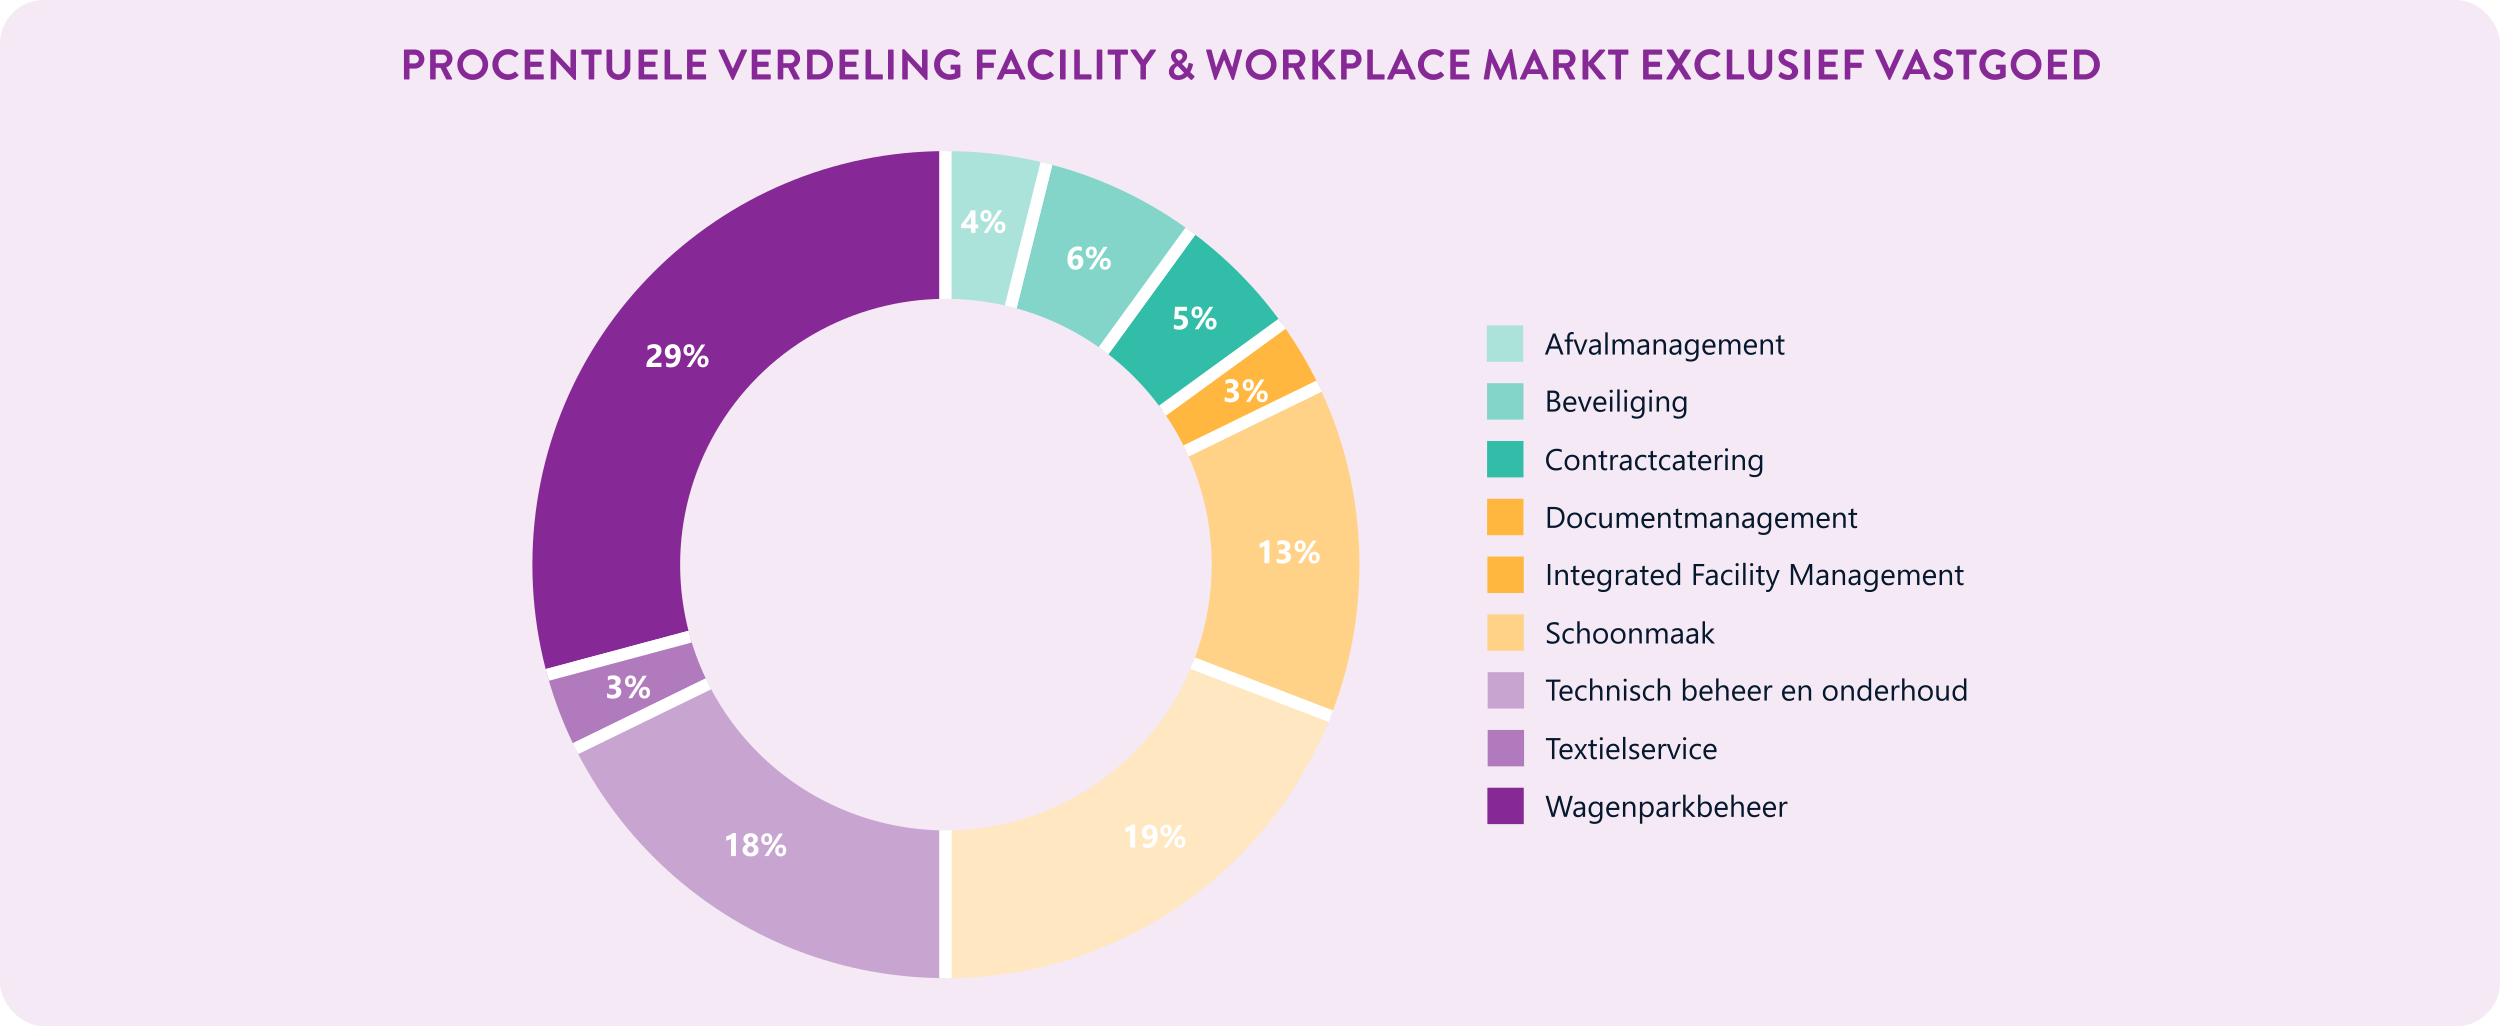 <svg xmlns="http://www.w3.org/2000/svg" xmlns:xlink="http://www.w3.org/1999/xlink" width="1145" height="470" viewBox="0 0 1145 470">
  <rect x="0" y="0" width="1145" height="470" fill="#333333" stroke="none"/>
  <defs>
    <clipPath id="clip-path">
      <path id="Path_3889" data-name="Path 3889" d="M0,0H776.747V-425.495H0Z" fill="none"/>
    </clipPath>
    <clipPath id="clip-path-2">
      <path id="Path_3908" data-name="Path 3908" d="M248.225-378.785c-104.6,0-189.391,84.8-189.391,189.393h0C58.834-84.795,143.627,0,248.225,0h0c104.406,0,189.082-84.477,189.392-188.81h0v-1.163C437.307-294.307,352.631-378.785,248.225-378.785ZM126.5-189.392a121.731,121.731,0,0,1,121.73-121.732h0A121.734,121.734,0,0,1,369.957-189.392h0A121.731,121.731,0,0,1,248.225-67.663h0A121.729,121.729,0,0,1,126.5-189.392" fill="none"/>
    </clipPath>
    <clipPath id="clip-Procentuele_verdeling_FW_markt_exclusief_vastgoed">
      <rect width="1145" height="470"/>
    </clipPath>
  </defs>
  <g id="Procentuele_verdeling_FW_markt_exclusief_vastgoed" data-name="Procentuele verdeling FW markt exclusief vastgoed" clip-path="url(#clip-Procentuele_verdeling_FW_markt_exclusief_vastgoed)">
    <rect width="1145" height="470" fill="#fff"/>
    <rect id="Rectangle_1523" data-name="Rectangle 1523" width="1145" height="470" rx="20" fill="rgba(146,39,143,0.1)"/>
    <g id="Group_3854" data-name="Group 3854" transform="translate(185 447.99)">
      <g id="Group_3815" data-name="Group 3815" clip-path="url(#clip-path)">
        <g id="Group_3814" data-name="Group 3814" transform="translate(0 -411.952)">
          <path id="Path_3888" data-name="Path 3888" d="M0,0A.372.372,0,0,0,.372.372h1.8A.385.385,0,0,0,2.548,0V-4.606H5a4.409,4.409,0,0,0,4.371-4.41,4.384,4.384,0,0,0-4.391-4.332H.372A.373.373,0,0,0,0-12.975ZM2.548-7v-3.94H4.822a1.955,1.955,0,0,1,2.018,1.9A2.02,2.02,0,0,1,4.822-7Zm9.447,7a.372.372,0,0,0,.372.372h1.8A.386.386,0,0,0,14.543,0V-5h2.175L19.325.2a.336.336,0,0,0,.314.176H21.7A.371.371,0,0,0,22.03-.2L19.345-5.174a4.326,4.326,0,0,0,2.9-3.96,4.246,4.246,0,0,0-4.273-4.214H12.367a.373.373,0,0,0-.372.373Zm2.567-7.095V-11h3.195a1.951,1.951,0,0,1,1.941,1.9,2,2,0,0,1-1.941,2Zm9.9.627A6.993,6.993,0,0,0,31.5.568a7.01,7.01,0,0,0,7.056-7.036A7.044,7.044,0,0,0,31.5-13.544,7.027,7.027,0,0,0,24.46-6.468m2.548,0A4.534,4.534,0,0,1,31.5-11,4.551,4.551,0,0,1,36-6.468,4.516,4.516,0,0,1,31.5-1.98a4.5,4.5,0,0,1-4.488-4.488m13.5,0A7.027,7.027,0,0,0,47.588.568a6.723,6.723,0,0,0,4.762-1.9.372.372,0,0,0,.02-.529L51.155-3.116a.36.36,0,0,0-.49,0,4.706,4.706,0,0,1-3,1.117,4.438,4.438,0,0,1-4.39-4.528,4.444,4.444,0,0,1,4.37-4.567,4.639,4.639,0,0,1,3.019,1.157.314.314,0,0,0,.49,0l1.195-1.235a.365.365,0,0,0-.019-.549,6.637,6.637,0,0,0-4.743-1.823,7.061,7.061,0,0,0-7.076,7.076M55.31,0a.371.371,0,0,0,.372.372h7.977A.372.372,0,0,0,64.032,0V-1.607a.373.373,0,0,0-.373-.373h-5.8V-5.41H62.7a.371.371,0,0,0,.372-.372V-7.409a.385.385,0,0,0-.372-.372H57.858V-11h5.8a.372.372,0,0,0,.373-.372v-1.607a.373.373,0,0,0-.373-.373H55.682a.372.372,0,0,0-.372.373ZM67.226,0A.385.385,0,0,0,67.6.372h1.784A.371.371,0,0,0,69.754,0V-8.428h.02l8.193,9h.47A.368.368,0,0,0,78.81.216V-12.975a.387.387,0,0,0-.373-.373h-1.8a.372.372,0,0,0-.372.373v8.1h-.02l-8.154-8.664H67.6a.368.368,0,0,0-.372.353ZM84.611,0a.385.385,0,0,0,.372.372h1.823A.386.386,0,0,0,87.179,0V-11h3a.372.372,0,0,0,.373-.372v-1.607a.373.373,0,0,0-.373-.373H81.612a.373.373,0,0,0-.372.373v1.607a.372.372,0,0,0,.372.372h3Zm8.173-4.822A5.374,5.374,0,0,0,98.233.568a5.379,5.379,0,0,0,5.468-5.39v-8.153a.386.386,0,0,0-.372-.373h-1.862a.373.373,0,0,0-.373.373v8.036A2.827,2.827,0,0,1,98.233-1.98a2.817,2.817,0,0,1-2.842-2.979v-8.016a.373.373,0,0,0-.373-.373H93.156a.386.386,0,0,0-.372.373ZM107.464,0a.372.372,0,0,0,.372.372h7.977A.372.372,0,0,0,116.186,0V-1.607a.373.373,0,0,0-.373-.373h-5.8V-5.41h4.841a.371.371,0,0,0,.372-.372V-7.409a.385.385,0,0,0-.372-.372h-4.841V-11h5.8a.372.372,0,0,0,.373-.372v-1.607a.373.373,0,0,0-.373-.373h-7.977a.373.373,0,0,0-.372.373ZM119.38,0a.372.372,0,0,0,.373.372h7.173A.372.372,0,0,0,127.3,0V-1.607a.373.373,0,0,0-.373-.373h-5v-11a.386.386,0,0,0-.372-.373h-1.8a.373.373,0,0,0-.373.373Zm10.29,0a.372.372,0,0,0,.372.372h7.978A.372.372,0,0,0,138.392,0V-1.607a.373.373,0,0,0-.372-.373h-5.8V-5.41h4.841a.372.372,0,0,0,.373-.372V-7.409a.386.386,0,0,0-.373-.372h-4.841V-11h5.8a.372.372,0,0,0,.372-.372v-1.607a.373.373,0,0,0-.372-.373h-7.978a.373.373,0,0,0-.372.373Zm20.5.353a.353.353,0,0,0,.333.215h.2a.353.353,0,0,0,.334-.215l6.076-13.191a.347.347,0,0,0-.334-.51h-2a.361.361,0,0,0-.333.216L150.681-4.7h-.137l-3.764-8.428a.359.359,0,0,0-.333-.216h-2a.346.346,0,0,0-.333.51ZM159.285,0a.372.372,0,0,0,.372.372h7.977A.372.372,0,0,0,168.007,0V-1.607a.373.373,0,0,0-.373-.373h-5.8V-5.41h4.841a.371.371,0,0,0,.372-.372V-7.409a.385.385,0,0,0-.372-.372h-4.841V-11h5.8a.372.372,0,0,0,.373-.372v-1.607a.373.373,0,0,0-.373-.373h-7.977a.373.373,0,0,0-.372.373ZM171.2,0a.372.372,0,0,0,.373.372h1.8A.385.385,0,0,0,173.749,0V-5h2.176L178.532.2a.336.336,0,0,0,.313.176H180.9a.371.371,0,0,0,.334-.568l-2.686-4.978a4.324,4.324,0,0,0,2.9-3.96,4.246,4.246,0,0,0-4.273-4.214h-5.6a.373.373,0,0,0-.373.373Zm2.568-7.095V-11h3.2a1.95,1.95,0,0,1,1.94,1.9,2,2,0,0,1-1.94,2ZM184.646,0A.368.368,0,0,0,185,.372h4.645a6.888,6.888,0,0,0,6.88-6.879,6.881,6.881,0,0,0-6.88-6.841H185a.369.369,0,0,0-.353.373Zm2.529-2.019v-8.957h2.234a4.322,4.322,0,0,1,4.41,4.469,4.327,4.327,0,0,1-4.41,4.488ZM199.5,0a.372.372,0,0,0,.372.372h7.977A.372.372,0,0,0,208.225,0V-1.607a.373.373,0,0,0-.373-.373h-5.8V-5.41h4.841a.371.371,0,0,0,.372-.372V-7.409a.385.385,0,0,0-.372-.372h-4.841V-11h5.8a.372.372,0,0,0,.373-.372v-1.607a.373.373,0,0,0-.373-.373h-7.977a.373.373,0,0,0-.372.373Zm11.916,0a.372.372,0,0,0,.373.372h7.173A.372.372,0,0,0,219.338,0V-1.607a.373.373,0,0,0-.373-.373h-5v-11a.386.386,0,0,0-.372-.373h-1.8a.373.373,0,0,0-.373.373Zm10.29,0a.385.385,0,0,0,.372.372H223.9A.386.386,0,0,0,224.277,0V-12.975a.387.387,0,0,0-.373-.373h-1.823a.386.386,0,0,0-.372.373Zm6.526,0a.386.386,0,0,0,.373.372h1.783A.372.372,0,0,0,230.764,0V-8.428h.019l8.193,9h.471a.367.367,0,0,0,.372-.352V-12.975a.386.386,0,0,0-.372-.373h-1.8a.373.373,0,0,0-.372.373v8.1h-.02L229.1-13.544h-.49a.369.369,0,0,0-.373.353ZM242.8-6.468A6.989,6.989,0,0,0,249.834.549,9.9,9.9,0,0,0,254.7-.725a.379.379,0,0,0,.157-.314V-6.056a.369.369,0,0,0-.353-.373h-3.763a.361.361,0,0,0-.373.373v1.548a.357.357,0,0,0,.373.353H252.3v1.666a6.129,6.129,0,0,1-2.333.49,4.459,4.459,0,0,1-4.41-4.489,4.494,4.494,0,0,1,4.391-4.547A4.44,4.44,0,0,1,252.911-9.9a.335.335,0,0,0,.51,0l1.215-1.274a.38.38,0,0,0-.019-.549,7.41,7.41,0,0,0-4.783-1.823A7.039,7.039,0,0,0,242.8-6.468M262.436,0a.372.372,0,0,0,.373.372h1.8A.385.385,0,0,0,264.984,0V-4.959h4.842a.385.385,0,0,0,.372-.372V-6.938a.386.386,0,0,0-.372-.373h-4.842V-11h5.8a.371.371,0,0,0,.372-.372v-1.607a.372.372,0,0,0-.372-.373h-7.977a.373.373,0,0,0-.373.373Zm9.506.372h1.705a.591.591,0,0,0,.569-.392l.96-2.116h5.861L282-.02a.563.563,0,0,0,.568.392h1.706a.346.346,0,0,0,.333-.509l-6.037-13.191a.333.333,0,0,0-.333-.216h-.2a.351.351,0,0,0-.333.216l-6.1,13.191a.345.345,0,0,0,.333.509m4.2-4.684,1.92-4.312h.059l1.96,4.312Zm9.545-2.156A7.026,7.026,0,0,0,292.757.568a6.725,6.725,0,0,0,4.763-1.9.373.373,0,0,0,.02-.529l-1.215-1.254a.36.36,0,0,0-.49,0,4.708,4.708,0,0,1-3,1.117,4.439,4.439,0,0,1-4.391-4.528,4.445,4.445,0,0,1,4.371-4.567,4.641,4.641,0,0,1,3.019,1.157.314.314,0,0,0,.49,0l1.195-1.235a.365.365,0,0,0-.019-.549,6.638,6.638,0,0,0-4.744-1.823,7.06,7.06,0,0,0-7.075,7.076M300.479,0a.386.386,0,0,0,.373.372h1.823A.385.385,0,0,0,303.047,0V-12.975a.386.386,0,0,0-.372-.373h-1.823a.387.387,0,0,0-.373.373Zm6.527,0a.372.372,0,0,0,.372.372h7.174A.372.372,0,0,0,314.924,0V-1.607a.373.373,0,0,0-.372-.373h-5v-11a.387.387,0,0,0-.373-.373h-1.8a.373.373,0,0,0-.372.373ZM317.3,0a.386.386,0,0,0,.373.372h1.823A.385.385,0,0,0,319.863,0V-12.975a.386.386,0,0,0-.372-.373h-1.823a.387.387,0,0,0-.373.373Zm8.369,0a.385.385,0,0,0,.372.372h1.823A.386.386,0,0,0,328.232,0V-11h3a.372.372,0,0,0,.373-.372v-1.607a.373.373,0,0,0-.373-.373h-8.565a.373.373,0,0,0-.372.373v1.607a.372.372,0,0,0,.372.372h3Zm11.642,0a.372.372,0,0,0,.372.372h1.8A.386.386,0,0,0,339.854,0V-6.252l4.527-6.527a.363.363,0,0,0-.313-.569h-2.019a.389.389,0,0,0-.314.177L338.6-8.663l-3.136-4.508a.386.386,0,0,0-.313-.177h-2a.363.363,0,0,0-.314.569l4.469,6.546ZM350.34-3.116A3.826,3.826,0,0,0,354.475.568,5.632,5.632,0,0,0,358.748-1.1L360.159.333a.572.572,0,0,0,.863.059l.8-.823c.471-.451.275-.667.039-.9L360.12-2.979A13.347,13.347,0,0,0,361.335-6.1c.039-.2.177-.627-.333-.764l-1.078-.314c-.451-.137-.568.079-.647.49a8.592,8.592,0,0,1-.705,2.176l-2.254-2.274c.392-.352,2.391-1.548,2.391-3.567,0-1.764-1.509-3.195-3.705-3.195-2.469,0-3.7,1.686-3.7,3.176a3.9,3.9,0,0,0,1.333,2.822l.411.451v.039c-.352.216-2.7,1.352-2.7,3.94m4.586-5.057-.431-.431c-.588-.628-1.039-1.078-1.019-1.764a1.341,1.341,0,0,1,1.45-1.333,1.558,1.558,0,0,1,1.666,1.47c0,1.215-1.372,1.881-1.666,2.058m-2.254,4.8a2.812,2.812,0,0,1,1.666-2.411l2.92,3.1a3.215,3.215,0,0,1-2.528,1.156,1.909,1.909,0,0,1-2.058-1.842M371.115.294a.376.376,0,0,0,.353.274h.314a.333.333,0,0,0,.333-.215l3.469-8.879h.1L379.19.353a.335.335,0,0,0,.334.215h.313a.376.376,0,0,0,.353-.274l3.7-13.171a.341.341,0,0,0-.352-.471h-1.8a.4.4,0,0,0-.352.275l-2,7.82h-.078l-3.136-8.075a.316.316,0,0,0-.333-.216h-.353a.316.316,0,0,0-.333.216l-3.117,8.075h-.078l-2.038-7.82a.4.4,0,0,0-.353-.275h-1.8a.342.342,0,0,0-.353.471ZM385.56-6.468A6.994,6.994,0,0,0,392.6.568a7.01,7.01,0,0,0,7.056-7.036,7.044,7.044,0,0,0-7.056-7.076,7.028,7.028,0,0,0-7.037,7.076m2.548,0A4.534,4.534,0,0,1,392.6-11a4.551,4.551,0,0,1,4.508,4.528A4.517,4.517,0,0,1,392.6-1.98a4.5,4.5,0,0,1-4.489-4.488M402.612,0a.371.371,0,0,0,.372.372h1.8A.386.386,0,0,0,405.16,0V-5h2.175L409.942.2a.336.336,0,0,0,.314.176h2.058a.371.371,0,0,0,.333-.568l-2.685-4.978a4.325,4.325,0,0,0,2.9-3.96,4.245,4.245,0,0,0-4.272-4.214h-5.606a.372.372,0,0,0-.372.373Zm2.567-7.095V-11h3.2a1.95,1.95,0,0,1,1.94,1.9,2,2,0,0,1-1.94,2Zm10.878,7a.464.464,0,0,0,.47.47h1.725a.476.476,0,0,0,.47-.47V-6.076L423.838.235a.425.425,0,0,0,.353.137h2.136a.43.43,0,0,0,.353-.686L421.192-6.88l5.116-5.762a.417.417,0,0,0-.314-.706h-1.96a.468.468,0,0,0-.372.2l-4.94,5.567v-5.292a.477.477,0,0,0-.47-.471h-1.725a.465.465,0,0,0-.47.471Zm13.171.1a.372.372,0,0,0,.372.372h1.8A.386.386,0,0,0,431.776,0V-4.606h2.45a4.409,4.409,0,0,0,4.371-4.41,4.384,4.384,0,0,0-4.391-4.332H429.6a.373.373,0,0,0-.372.373Zm2.548-7v-3.94h2.273a1.955,1.955,0,0,1,2.019,1.9A2.02,2.02,0,0,1,434.049-7Zm9.447,7a.372.372,0,0,0,.372.372h7.174A.372.372,0,0,0,449.141,0V-1.607a.373.373,0,0,0-.372-.373h-5v-11a.387.387,0,0,0-.373-.373h-1.8a.373.373,0,0,0-.372.373Zm9.466.372h1.705a.592.592,0,0,0,.569-.392l.96-2.116h5.861l.96,2.116a.562.562,0,0,0,.568.392h1.7a.346.346,0,0,0,.334-.509l-6.037-13.191a.333.333,0,0,0-.333-.216h-.2a.35.35,0,0,0-.333.216l-6.1,13.191a.345.345,0,0,0,.333.509m4.194-4.684L456.8-8.624h.059l1.96,4.312Zm9.546-2.156A7.026,7.026,0,0,0,471.5.568a6.725,6.725,0,0,0,4.763-1.9.374.374,0,0,0,.02-.529l-1.216-1.254a.36.36,0,0,0-.49,0,4.7,4.7,0,0,1-3,1.117,4.439,4.439,0,0,1-4.391-4.528,4.445,4.445,0,0,1,4.371-4.567,4.636,4.636,0,0,1,3.018,1.157.314.314,0,0,0,.49,0l1.2-1.235a.364.364,0,0,0-.02-.549,6.634,6.634,0,0,0-4.743-1.823,7.06,7.06,0,0,0-7.075,7.076M479.226,0a.372.372,0,0,0,.373.372h7.977A.372.372,0,0,0,487.948,0V-1.607a.373.373,0,0,0-.372-.373h-5.8V-5.41h4.841a.372.372,0,0,0,.373-.372V-7.409a.386.386,0,0,0-.373-.372h-4.841V-11h5.8a.372.372,0,0,0,.372-.372v-1.607a.373.373,0,0,0-.372-.373H479.6a.373.373,0,0,0-.373.373Zm15.327-.078a.359.359,0,0,0,.372.45h1.764a.378.378,0,0,0,.353-.294l1.137-7.428h.059l3.469,7.7a.353.353,0,0,0,.333.215h.353a.333.333,0,0,0,.333-.215l3.43-7.7h.059L507.371.078a.425.425,0,0,0,.373.294h1.783a.34.34,0,0,0,.353-.45L507.567-13.25a.33.33,0,0,0-.352-.294H506.9a.339.339,0,0,0-.333.2L502.256-4.1H502.2l-4.312-9.252a.358.358,0,0,0-.333-.2h-.314a.332.332,0,0,0-.353.294Zm16.954.45h1.7a.59.59,0,0,0,.568-.392l.96-2.116H520.6l.96,2.116a.563.563,0,0,0,.569.392h1.705a.345.345,0,0,0,.333-.509l-6.037-13.191a.332.332,0,0,0-.333-.216h-.2a.352.352,0,0,0-.333.216l-6.1,13.191a.346.346,0,0,0,.334.509M515.7-4.312l1.921-4.312h.059l1.96,4.312ZM526.343,0a.372.372,0,0,0,.373.372h1.8A.385.385,0,0,0,528.891,0V-5h2.176L533.674.2a.336.336,0,0,0,.313.176h2.058a.371.371,0,0,0,.334-.568l-2.686-4.978a4.325,4.325,0,0,0,2.9-3.96,4.246,4.246,0,0,0-4.273-4.214h-5.6a.373.373,0,0,0-.373.373Zm2.568-7.095V-11h3.2a1.95,1.95,0,0,1,1.94,1.9,2,2,0,0,1-1.94,2Zm10.877,7a.464.464,0,0,0,.471.47h1.725a.477.477,0,0,0,.47-.47V-6.076L547.57.235a.422.422,0,0,0,.352.137h2.137a.43.43,0,0,0,.353-.686L544.924-6.88l5.115-5.762a.417.417,0,0,0-.313-.706h-1.96a.47.47,0,0,0-.373.2l-4.939,5.567v-5.292a.478.478,0,0,0-.47-.471h-1.725a.465.465,0,0,0-.471.471Zm15.073.1a.385.385,0,0,0,.372.372h1.823A.385.385,0,0,0,557.428,0V-11h3a.371.371,0,0,0,.372-.372v-1.607a.372.372,0,0,0-.372-.373h-8.565a.373.373,0,0,0-.373.373v1.607a.372.372,0,0,0,.373.372h3Zm12.68,0a.372.372,0,0,0,.373.372h7.977A.371.371,0,0,0,576.263,0V-1.607a.372.372,0,0,0-.372-.373h-5.8V-5.41h4.842a.371.371,0,0,0,.372-.372V-7.409a.385.385,0,0,0-.372-.372h-4.842V-11h5.8a.371.371,0,0,0,.372-.372v-1.607a.372.372,0,0,0-.372-.373h-7.977a.373.373,0,0,0-.373.373Zm10.721-.176c-.157.254,0,.548.353.548h2.117A.43.43,0,0,0,581.065.2l2.764-4.488h.058L586.69.2a.4.4,0,0,0,.333.176h2.117a.35.35,0,0,0,.334-.548L585.4-6.664l3.939-6.135a.353.353,0,0,0-.333-.549h-2.274a.36.36,0,0,0-.313.177l-2.548,4.155h-.02l-2.509-4.155a.386.386,0,0,0-.313-.177h-2.274a.353.353,0,0,0-.333.549l3.92,6.135Zm12.8-6.292A7.026,7.026,0,0,0,598.136.568a6.723,6.723,0,0,0,4.763-1.9.373.373,0,0,0,.02-.529L601.7-3.116a.36.36,0,0,0-.49,0,4.706,4.706,0,0,1-3,1.117,4.439,4.439,0,0,1-4.391-4.528,4.445,4.445,0,0,1,4.371-4.567,4.639,4.639,0,0,1,3.019,1.157.314.314,0,0,0,.49,0l1.2-1.235a.365.365,0,0,0-.019-.549,6.638,6.638,0,0,0-4.744-1.823,7.06,7.06,0,0,0-7.075,7.076M605.859,0a.371.371,0,0,0,.372.372h7.174A.372.372,0,0,0,613.777,0V-1.607a.373.373,0,0,0-.372-.373h-5v-11a.386.386,0,0,0-.372-.373h-1.8a.372.372,0,0,0-.372.373Zm9.9-4.822a5.375,5.375,0,0,0,5.449,5.39,5.379,5.379,0,0,0,5.468-5.39v-8.153a.386.386,0,0,0-.372-.373h-1.862a.372.372,0,0,0-.372.373v8.036a2.828,2.828,0,0,1-2.862,2.959,2.817,2.817,0,0,1-2.842-2.979v-8.016a.373.373,0,0,0-.372-.373h-1.862a.387.387,0,0,0-.373.373ZM629.731-.96A6.307,6.307,0,0,0,634.043.568c2.763,0,4.508-1.862,4.508-3.88,0-2.529-2.2-3.666-4.1-4.43-1.587-.647-2.313-1.274-2.313-2.2a1.561,1.561,0,0,1,1.725-1.372,6.453,6.453,0,0,1,2.725,1.078.516.516,0,0,0,.686-.235l.744-1.118a.483.483,0,0,0-.117-.646,6.9,6.9,0,0,0-3.92-1.314c-3.117,0-4.41,2.019-4.41,3.764,0,2.312,1.842,3.488,3.685,4.233,1.646.667,2.489,1.353,2.489,2.352a1.637,1.637,0,0,1-1.784,1.509A6.486,6.486,0,0,1,631.005-2.9a.455.455,0,0,0-.667.137l-.705,1.216c-.177.313-.079.411.1.588m11.72.96a.386.386,0,0,0,.372.372h1.823A.386.386,0,0,0,644.019,0V-12.975a.387.387,0,0,0-.373-.373h-1.823a.386.386,0,0,0-.372.373Zm6.527,0a.371.371,0,0,0,.372.372h7.977A.371.371,0,0,0,656.7,0V-1.607a.372.372,0,0,0-.372-.373h-5.8V-5.41h4.841a.371.371,0,0,0,.372-.372V-7.409a.385.385,0,0,0-.372-.372h-4.841V-11h5.8a.371.371,0,0,0,.372-.372v-1.607a.372.372,0,0,0-.372-.373H648.35a.372.372,0,0,0-.372.373Zm11.916,0a.372.372,0,0,0,.372.372h1.8A.385.385,0,0,0,662.442,0V-4.959h4.841a.386.386,0,0,0,.373-.372V-6.938a.387.387,0,0,0-.373-.373h-4.841V-11h5.8a.372.372,0,0,0,.372-.372v-1.607a.373.373,0,0,0-.372-.373h-7.978a.373.373,0,0,0-.372.373Zm20.031.353a.353.353,0,0,0,.333.215h.2a.353.353,0,0,0,.333-.215l6.076-13.191a.346.346,0,0,0-.333-.51h-2a.359.359,0,0,0-.333.216L680.434-4.7H680.3l-3.763-8.428a.361.361,0,0,0-.333-.216h-2a.347.347,0,0,0-.334.51Zm6.683.019h1.705a.592.592,0,0,0,.569-.392l.96-2.116H695.7l.96,2.116a.562.562,0,0,0,.568.392h1.706a.346.346,0,0,0,.333-.509l-6.037-13.191a.333.333,0,0,0-.333-.216h-.2a.35.35,0,0,0-.333.216l-6.1,13.191a.345.345,0,0,0,.333.509m4.2-4.684,1.921-4.312h.058l1.96,4.312ZM700.74-.96A6.3,6.3,0,0,0,705.052.568c2.763,0,4.508-1.862,4.508-3.88,0-2.529-2.2-3.666-4.1-4.43-1.588-.647-2.313-1.274-2.313-2.2a1.561,1.561,0,0,1,1.725-1.372,6.441,6.441,0,0,1,2.724,1.078.517.517,0,0,0,.687-.235l.744-1.118a.484.484,0,0,0-.117-.646,6.9,6.9,0,0,0-3.92-1.314c-3.117,0-4.41,2.019-4.41,3.764,0,2.312,1.842,3.488,3.685,4.233,1.646.667,2.489,1.353,2.489,2.352a1.637,1.637,0,0,1-1.784,1.509A6.486,6.486,0,0,1,702.014-2.9a.455.455,0,0,0-.667.137l-.706,1.216c-.176.313-.078.411.1.588M714.3,0a.386.386,0,0,0,.373.372H716.5A.385.385,0,0,0,716.87,0V-11h3a.372.372,0,0,0,.372-.372v-1.607a.373.373,0,0,0-.372-.373H711.3a.373.373,0,0,0-.373.373v1.607A.372.372,0,0,0,711.3-11h3Zm7.252-6.468A6.989,6.989,0,0,0,728.591.549a9.9,9.9,0,0,0,4.86-1.274.376.376,0,0,0,.157-.314V-6.056a.369.369,0,0,0-.353-.373h-3.763a.361.361,0,0,0-.372.373v1.548a.356.356,0,0,0,.372.353h1.568v1.666a6.128,6.128,0,0,1-2.332.49,4.459,4.459,0,0,1-4.41-4.489,4.493,4.493,0,0,1,4.39-4.547,4.444,4.444,0,0,1,2.96,1.137.334.334,0,0,0,.509,0l1.216-1.274a.38.38,0,0,0-.02-.549,7.408,7.408,0,0,0-4.782-1.823,7.04,7.04,0,0,0-7.037,7.076m14.347,0A6.993,6.993,0,0,0,742.937.568a7.01,7.01,0,0,0,7.056-7.036,7.044,7.044,0,0,0-7.056-7.076A7.027,7.027,0,0,0,735.9-6.468m2.548,0A4.534,4.534,0,0,1,742.937-11a4.551,4.551,0,0,1,4.508,4.528,4.516,4.516,0,0,1-4.508,4.488,4.5,4.5,0,0,1-4.488-4.488M752.953,0a.371.371,0,0,0,.372.372H761.3A.372.372,0,0,0,761.675,0V-1.607a.373.373,0,0,0-.373-.373h-5.8V-5.41h4.841a.371.371,0,0,0,.372-.372V-7.409a.385.385,0,0,0-.372-.372H755.5V-11h5.8a.372.372,0,0,0,.373-.372v-1.607a.373.373,0,0,0-.373-.373h-7.977a.372.372,0,0,0-.372.373Zm11.916,0a.368.368,0,0,0,.353.372h4.645a6.888,6.888,0,0,0,6.88-6.879,6.881,6.881,0,0,0-6.88-6.841h-4.645a.369.369,0,0,0-.353.373ZM767.4-2.019v-8.957h2.235a4.322,4.322,0,0,1,4.41,4.469,4.327,4.327,0,0,1-4.41,4.488Z" fill="#862996"/>
        </g>
      </g>
      <g id="Group_3834" data-name="Group 3834" clip-path="url(#clip-path-2)">
        <g id="Group_3816" data-name="Group 3816" transform="translate(248.049 -187.753)">
          <path id="Path_3890" data-name="Path 3890" d="M0,0-192.5,51.579C-220.986-54.735-157.9-164.013-51.579-192.5A197.048,197.048,0,0,1,0-199.291Z" fill="#862996"/>
        </g>
        <g id="Group_3817" data-name="Group 3817" transform="translate(248.049 -187.753)">
          <path id="Path_3891" data-name="Path 3891" d="M0,0-192.5,51.579C-220.986-54.735-157.9-164.013-51.579-192.5A197.048,197.048,0,0,1,0-199.291Z" fill="none" stroke="#fff" stroke-width="5.557"/>
        </g>
        <g id="Group_3818" data-name="Group 3818" transform="translate(248.049 -187.753)">
          <path id="Path_3892" data-name="Path 3892" d="M0,0-179.12,87.363A192.608,192.608,0,0,1-192.5,51.579Z" fill="#b07abc"/>
        </g>
        <g id="Group_3819" data-name="Group 3819" transform="translate(248.049 -187.753)">
          <path id="Path_3893" data-name="Path 3893" d="M0,0-179.12,87.363A192.608,192.608,0,0,1-192.5,51.579Z" fill="none" stroke="#fff" stroke-width="5.557"/>
        </g>
        <g id="Group_3820" data-name="Group 3820" transform="translate(248.049 -187.753)">
          <path id="Path_3894" data-name="Path 3894" d="M0,0V199.291c-79.247,0-144.381-40.7-179.12-111.928Z" fill="#c8a5d1"/>
        </g>
        <g id="Group_3821" data-name="Group 3821" transform="translate(248.049 -187.753)">
          <path id="Path_3895" data-name="Path 3895" d="M0,0V199.291c-79.247,0-144.381-40.7-179.12-111.928Z" fill="none" stroke="#fff" stroke-width="5.557"/>
        </g>
        <g id="Group_3822" data-name="Group 3822" transform="translate(248.049 -187.753)">
          <path id="Path_3896" data-name="Path 3896" d="M0,0,186.053,71.418C156.077,149.513,83.649,199.291,0,199.291Z" fill="#ffe7c1"/>
        </g>
        <g id="Group_3823" data-name="Group 3823" transform="translate(248.049 -187.753)">
          <path id="Path_3897" data-name="Path 3897" d="M0,0,186.053,71.418C156.077,149.513,83.649,199.291,0,199.291Z" fill="none" stroke="#fff" stroke-width="5.557"/>
        </g>
        <g id="Group_3824" data-name="Group 3824" transform="translate(248.049 -187.753)">
          <path id="Path_3898" data-name="Path 3898" d="M0,0,179.12-87.363c25.09,51.442,27.444,105.35,6.933,158.781Z" fill="#ffd287"/>
        </g>
        <g id="Group_3825" data-name="Group 3825" transform="translate(248.049 -187.753)">
          <path id="Path_3899" data-name="Path 3899" d="M0,0,179.12-87.363c25.09,51.442,27.444,105.35,6.933,158.781Z" fill="none" stroke="#fff" stroke-width="5.557"/>
        </g>
        <g id="Group_3826" data-name="Group 3826" transform="translate(248.049 -187.753)">
          <path id="Path_3900" data-name="Path 3900" d="M0,0,161.23-117.139a175.013,175.013,0,0,1,17.89,29.776Z" fill="#ffb73f"/>
        </g>
        <g id="Group_3827" data-name="Group 3827" transform="translate(248.049 -187.753)">
          <path id="Path_3901" data-name="Path 3901" d="M0,0,161.23-117.139a175.013,175.013,0,0,1,17.89,29.776Z" fill="none" stroke="#fff" stroke-width="5.557"/>
        </g>
        <g id="Group_3828" data-name="Group 3828" transform="translate(248.049 -187.753)">
          <path id="Path_3902" data-name="Path 3902" d="M0,0,117.139-161.23a189.506,189.506,0,0,1,44.091,44.091Z" fill="#31bda8"/>
        </g>
        <g id="Group_3829" data-name="Group 3829" transform="translate(248.049 -187.753)">
          <path id="Path_3903" data-name="Path 3903" d="M0,0,117.139-161.23a189.506,189.506,0,0,1,44.091,44.091Z" fill="none" stroke="#fff" stroke-width="5.557"/>
        </g>
        <g id="Group_3830" data-name="Group 3830" transform="translate(248.049 -187.753)">
          <path id="Path_3904" data-name="Path 3904" d="M0,0,48.212-193.37a193.117,193.117,0,0,1,68.927,32.14Z" fill="#82d5c8"/>
        </g>
        <g id="Group_3831" data-name="Group 3831" transform="translate(248.049 -187.753)">
          <path id="Path_3905" data-name="Path 3905" d="M0,0,48.212-193.37a193.117,193.117,0,0,1,68.927,32.14Z" fill="none" stroke="#fff" stroke-width="5.557"/>
        </g>
        <g id="Group_3832" data-name="Group 3832" transform="translate(248.049 -187.753)">
          <path id="Path_3906" data-name="Path 3906" d="M0,0V-199.291a184,184,0,0,1,48.212,5.921Z" fill="#abe2d9"/>
        </g>
        <g id="Group_3833" data-name="Group 3833" transform="translate(248.049 -187.753)">
          <path id="Path_3907" data-name="Path 3907" d="M0,0V-199.291a184,184,0,0,1,48.212,5.921Z" fill="none" stroke="#fff" stroke-width="5.557"/>
        </g>
      </g>
      <g id="Group_3843" data-name="Group 3843" clip-path="url(#clip-path)">
        <g id="Group_3835" data-name="Group 3835" transform="translate(527.414 -295.229)">
          <path id="Path_3909" data-name="Path 3909" d="M0,0H-1.166L-4.85,9.607H-3.6l.958-2.693H1.434L2.452,9.607H3.7ZM-2.264,5.9-.77,1.809a3.647,3.647,0,0,0,.154-.643H-.59a4.032,4.032,0,0,0,.148.643L1.065,5.9ZM8.354-.576a2.14,2.14,0,0,0-.8-.121A2.1,2.1,0,0,0,6-.07a2.308,2.308,0,0,0-.624,1.7V2.747H4.207v.938H5.379V9.607H6.471V3.685H8.079V2.747H6.471V1.688Q6.471.234,7.624.234a1.469,1.469,0,0,1,.73.181Zm5.138,3.323L11.67,7.758a4.5,4.5,0,0,0-.214.931h-.027a4.49,4.49,0,0,0-.241-.958L9.446,2.747H8.24l2.6,6.86h1.079l2.733-6.86Zm7.249,2.4q0-2.559-2.419-2.559a4.247,4.247,0,0,0-2.331.643V4.354a3.38,3.38,0,0,1,2.238-.844q1.413,0,1.413,1.749l-2.057.288q-2.263.315-2.264,2.237a1.879,1.879,0,0,0,.58,1.441,2.253,2.253,0,0,0,1.6.542,2.3,2.3,0,0,0,2.11-1.232h.027V9.607h1.1Zm-1.1,1.675a2.042,2.042,0,0,1-.533,1.45,1.762,1.762,0,0,1-1.349.573,1.386,1.386,0,0,1-.955-.318,1.047,1.047,0,0,1-.358-.821,1.091,1.091,0,0,1,.388-.961,2.691,2.691,0,0,1,1.152-.379l1.655-.228ZM23.909-.549h-1.1V9.607h1.1ZM35.874,5.379q0-2.793-2.264-2.793a2.448,2.448,0,0,0-2.278,1.42,1.964,1.964,0,0,0-.717-1.028,1.987,1.987,0,0,0-1.226-.392,2.33,2.33,0,0,0-2.13,1.246h-.027V2.747h-1.1v6.86h1.1V5.694A2.509,2.509,0,0,1,27.7,4.117a1.445,1.445,0,0,1,1.193-.607q1.56,0,1.561,2.024V9.607h1.1V5.694a2.453,2.453,0,0,1,.493-1.54,1.464,1.464,0,0,1,1.195-.644,1.334,1.334,0,0,1,1.183.51,2.973,2.973,0,0,1,.352,1.648V9.607h1.1Zm6.988-.234q0-2.559-2.419-2.559a4.247,4.247,0,0,0-2.331.643V4.354a3.379,3.379,0,0,1,2.237-.844q1.415,0,1.414,1.749l-2.057.288q-2.264.315-2.264,2.237a1.882,1.882,0,0,0,.579,1.441,2.257,2.257,0,0,0,1.6.542,2.3,2.3,0,0,0,2.11-1.232h.027V9.607h1.1Zm-1.1,1.675a2.046,2.046,0,0,1-.533,1.45,1.763,1.763,0,0,1-1.35.573,1.385,1.385,0,0,1-.954-.318,1.048,1.048,0,0,1-.359-.821,1.091,1.091,0,0,1,.389-.961,2.691,2.691,0,0,1,1.152-.379l1.655-.228Zm8.863-1.407a3.238,3.238,0,0,0-.6-2.1,2.1,2.1,0,0,0-1.722-.727,2.475,2.475,0,0,0-2.251,1.3H46.03V2.747h-1.1v6.86h1.1V5.694a2.3,2.3,0,0,1,.54-1.564,1.728,1.728,0,0,1,1.363-.62q1.594,0,1.594,2.184V9.607h1.1Zm6.981-.268q0-2.559-2.419-2.559a4.247,4.247,0,0,0-2.331.643V4.354a3.379,3.379,0,0,1,2.237-.844q1.414,0,1.414,1.749l-2.057.288q-2.263.315-2.264,2.237a1.882,1.882,0,0,0,.579,1.441,2.255,2.255,0,0,0,1.6.542,2.3,2.3,0,0,0,2.11-1.232h.027V9.607h1.1Zm-1.1,1.675a2.046,2.046,0,0,1-.533,1.45,1.763,1.763,0,0,1-1.35.573,1.385,1.385,0,0,1-.954-.318,1.048,1.048,0,0,1-.359-.821,1.091,1.091,0,0,1,.389-.961,2.691,2.691,0,0,1,1.152-.379l1.655-.228Zm9.024-4.073h-1.1V3.7h-.027A2.236,2.236,0,0,0,62.35,2.586a2.81,2.81,0,0,0-2.3,1.032,4.271,4.271,0,0,0-.84,2.78,3.657,3.657,0,0,0,.78,2.455,2.776,2.776,0,0,0,4.418-.4h.027V9.2q0,2.693-2.532,2.693a4.575,4.575,0,0,1-2.211-.643v1.1a4.849,4.849,0,0,0,2.224.483q3.618,0,3.618-3.779ZM63.854,8.186a1.913,1.913,0,0,1-1.5.657,1.784,1.784,0,0,1-1.464-.687,2.831,2.831,0,0,1-.553-1.832,3.3,3.3,0,0,1,.576-2.073,1.908,1.908,0,0,1,1.6-.741,1.82,1.82,0,0,1,1.376.583,1.963,1.963,0,0,1,.553,1.4V6.505a2.446,2.446,0,0,1-.579,1.681m9.415-2.311a3.626,3.626,0,0,0-.737-2.418,2.576,2.576,0,0,0-2.083-.871,2.91,2.91,0,0,0-2.254,1.008A3.747,3.747,0,0,0,67.287,6.2a3.826,3.826,0,0,0,.831,2.63,2.9,2.9,0,0,0,2.284.934,3.982,3.982,0,0,0,2.392-.656V8.079a3.374,3.374,0,0,1-2.131.764,2.125,2.125,0,0,1-1.621-.623,2.566,2.566,0,0,1-.616-1.769h4.843Zm-4.83-.355a2.526,2.526,0,0,1,.67-1.454,1.778,1.778,0,0,1,1.32-.556,1.564,1.564,0,0,1,1.256.53,2.238,2.238,0,0,1,.459,1.48Zm16.232-.141q0-2.793-2.264-2.793a2.448,2.448,0,0,0-2.278,1.42,1.964,1.964,0,0,0-.717-1.028,1.987,1.987,0,0,0-1.226-.392,2.33,2.33,0,0,0-2.13,1.246h-.027V2.747h-1.1v6.86h1.1V5.694A2.509,2.509,0,0,1,76.5,4.117a1.445,1.445,0,0,1,1.193-.607q1.56,0,1.561,2.024V9.607h1.1V5.694a2.453,2.453,0,0,1,.493-1.54,1.464,1.464,0,0,1,1.2-.644,1.334,1.334,0,0,1,1.182.51,2.973,2.973,0,0,1,.352,1.648V9.607h1.1Zm7.591.5a3.632,3.632,0,0,0-.737-2.418,2.58,2.58,0,0,0-2.084-.871,2.91,2.91,0,0,0-2.254,1.008A3.752,3.752,0,0,0,86.279,6.2a3.826,3.826,0,0,0,.831,2.63,2.9,2.9,0,0,0,2.284.934,3.98,3.98,0,0,0,2.392-.656V8.079a3.373,3.373,0,0,1-2.13.764,2.127,2.127,0,0,1-1.622-.623,2.566,2.566,0,0,1-.616-1.769h4.844ZM87.431,5.52a2.532,2.532,0,0,1,.67-1.454,1.778,1.778,0,0,1,1.32-.556,1.563,1.563,0,0,1,1.256.53,2.227,2.227,0,0,1,.459,1.48Zm12.186-.107a3.238,3.238,0,0,0-.6-2.1A2.1,2.1,0,0,0,97.3,2.586a2.476,2.476,0,0,0-2.251,1.3h-.026V2.747h-1.1v6.86h1.1V5.694a2.3,2.3,0,0,1,.539-1.564,1.729,1.729,0,0,1,1.363-.62q1.594,0,1.595,2.184V9.607h1.1ZM104.869,8.6a1.152,1.152,0,0,1-.716.228.94.94,0,0,1-.778-.3,1.607,1.607,0,0,1-.234-.985V3.685h1.728V2.747h-1.728V.717l-1.1.355V2.747h-1.179v.938h1.179V7.744q0,2.01,1.8,2.01a2.116,2.116,0,0,0,1.025-.214Z" fill="#06182d"/>
        </g>
        <g id="Group_3836" data-name="Group 3836" transform="translate(526.356 -206.219)">
          <path id="Path_3910" data-name="Path 3910" d="M0,0A5.232,5.232,0,0,0,3.775-1.35a4.719,4.719,0,0,0,1.41-3.574q0-4.683-5.078-4.683H-2.546V0ZM.08-8.588q3.926,0,3.926,3.691A3.792,3.792,0,0,1,2.954-2.03,4.065,4.065,0,0,1,.013-1.018H-1.42v-7.57Zm12.2,7.761a3.69,3.69,0,0,0,.928-2.63,3.745,3.745,0,0,0-.861-2.619,3.076,3.076,0,0,0-2.4-.945A3.392,3.392,0,0,0,7.4-6.049a3.706,3.706,0,0,0-.945,2.7A3.559,3.559,0,0,0,7.366-.8,3.18,3.18,0,0,0,9.794.161a3.254,3.254,0,0,0,2.489-.988M11.513-5.4a3.053,3.053,0,0,1,.572,1.983,3,3,0,0,1-.572,1.963,2.009,2.009,0,0,1-1.638.69,2.116,2.116,0,0,1-1.668-.7A2.8,2.8,0,0,1,7.583-3.39,2.956,2.956,0,0,1,8.2-5.376,2.09,2.09,0,0,1,9.875-6.1a2,2,0,0,1,1.638.7m8.129,4.04a2.751,2.751,0,0,1-1.688.6,2.183,2.183,0,0,1-1.7-.7,2.725,2.725,0,0,1-.633-1.9,2.861,2.861,0,0,1,.673-1.98A2.21,2.21,0,0,1,18.021-6.1a2.788,2.788,0,0,1,1.634.536V-6.686a3.611,3.611,0,0,0-1.594-.335,3.4,3.4,0,0,0-2.593,1.029A3.8,3.8,0,0,0,14.5-3.269a3.456,3.456,0,0,0,.9,2.475,3.1,3.1,0,0,0,2.368.955,3.57,3.57,0,0,0,1.876-.476Zm7.208-5.5h-1.1v3.953a2.267,2.267,0,0,1-.519,1.55,1.681,1.681,0,0,1-1.324.593q-1.661,0-1.661-2.17V-6.86H21.156v4.1q0,2.92,2.452,2.921a2.258,2.258,0,0,0,2.117-1.246h.027V0h1.1ZM38.809-4.227q0-2.794-2.265-2.794A2.451,2.451,0,0,0,34.266-5.6a1.968,1.968,0,0,0-.716-1.028,1.989,1.989,0,0,0-1.226-.392,2.332,2.332,0,0,0-2.131,1.246h-.026V-6.86h-1.1V0h1.1V-3.912a2.51,2.51,0,0,1,.468-1.578A1.448,1.448,0,0,1,31.828-6.1q1.562,0,1.561,2.023V0h1.1V-3.912a2.462,2.462,0,0,1,.492-1.541,1.463,1.463,0,0,1,1.2-.643,1.332,1.332,0,0,1,1.182.509,2.966,2.966,0,0,1,.352,1.648V0h1.1Zm7.59.5a3.634,3.634,0,0,0-.737-2.419,2.583,2.583,0,0,0-2.084-.871,2.911,2.911,0,0,0-2.254,1.008,3.754,3.754,0,0,0-.908,2.61,3.823,3.823,0,0,0,.831,2.629,2.9,2.9,0,0,0,2.284.935A3.98,3.98,0,0,0,45.923-.5V-1.527a3.372,3.372,0,0,1-2.13.763,2.12,2.12,0,0,1-1.621-.623,2.561,2.561,0,0,1-.617-1.768H46.4Zm-4.83-.356a2.517,2.517,0,0,1,.67-1.453A1.771,1.771,0,0,1,43.558-6.1a1.562,1.562,0,0,1,1.256.529,2.229,2.229,0,0,1,.459,1.48Zm12.185-.107a3.236,3.236,0,0,0-.6-2.1,2.1,2.1,0,0,0-1.721-.727,2.475,2.475,0,0,0-2.251,1.3h-.027V-6.86h-1.1V0h1.1V-3.912A2.3,2.3,0,0,1,49.7-5.477,1.73,1.73,0,0,1,51.061-6.1q1.594,0,1.595,2.184V0h1.1ZM59.007-1a1.155,1.155,0,0,1-.717.228.933.933,0,0,1-.777-.3,1.6,1.6,0,0,1-.235-.985V-5.922h1.729V-6.86H57.278V-8.89l-1.1.355V-6.86H55v.938h1.18v4.06q0,2.008,1.8,2.009a2.118,2.118,0,0,0,1.025-.214ZM70.214-4.227q0-2.794-2.264-2.794A2.451,2.451,0,0,0,65.672-5.6a1.968,1.968,0,0,0-.716-1.028,1.989,1.989,0,0,0-1.226-.392A2.332,2.332,0,0,0,61.6-5.775h-.027V-6.86h-1.1V0h1.1V-3.912a2.51,2.51,0,0,1,.469-1.578A1.447,1.447,0,0,1,63.234-6.1q1.56,0,1.561,2.023V0h1.1V-3.912a2.462,2.462,0,0,1,.493-1.541,1.463,1.463,0,0,1,1.2-.643,1.332,1.332,0,0,1,1.182.509,2.966,2.966,0,0,1,.352,1.648V0h1.1ZM77.2-4.462q0-2.559-2.419-2.559a4.255,4.255,0,0,0-2.331.643v1.126A3.374,3.374,0,0,1,74.69-6.1Q76.1-6.1,76.1-4.348l-2.057.288q-2.263.315-2.264,2.238a1.878,1.878,0,0,0,.58,1.44,2.253,2.253,0,0,0,1.6.543,2.3,2.3,0,0,0,2.11-1.233H76.1V0h1.1ZM76.1-2.787a2.04,2.04,0,0,1-.533,1.45,1.762,1.762,0,0,1-1.349.573,1.386,1.386,0,0,1-.955-.318,1.047,1.047,0,0,1-.358-.821,1.091,1.091,0,0,1,.388-.961,2.678,2.678,0,0,1,1.152-.378L76.1-3.47Zm8.863-1.407a3.242,3.242,0,0,0-.6-2.1,2.1,2.1,0,0,0-1.722-.727,2.476,2.476,0,0,0-2.251,1.3H80.37V-6.86h-1.1V0h1.1V-3.912a2.3,2.3,0,0,1,.54-1.565A1.728,1.728,0,0,1,82.273-6.1q1.594,0,1.594,2.184V0h1.1Zm6.981-.268q0-2.559-2.419-2.559a4.255,4.255,0,0,0-2.331.643v1.126A3.374,3.374,0,0,1,89.434-6.1q1.415,0,1.414,1.748l-2.057.288q-2.264.315-2.264,2.238a1.878,1.878,0,0,0,.58,1.44,2.253,2.253,0,0,0,1.6.543,2.3,2.3,0,0,0,2.11-1.233h.027V0h1.1Zm-1.1,1.675a2.045,2.045,0,0,1-.533,1.45,1.762,1.762,0,0,1-1.349.573,1.386,1.386,0,0,1-.955-.318,1.048,1.048,0,0,1-.359-.821,1.091,1.091,0,0,1,.389-.961,2.678,2.678,0,0,1,1.152-.378l1.655-.228ZM99.872-6.86h-1.1v.951h-.027A2.236,2.236,0,0,0,96.69-7.021a2.807,2.807,0,0,0-2.3,1.032,4.267,4.267,0,0,0-.841,2.78,3.655,3.655,0,0,0,.78,2.455,2.574,2.574,0,0,0,2.06.915,2.569,2.569,0,0,0,2.358-1.313h.027V-.4q0,2.693-2.532,2.693a4.567,4.567,0,0,1-2.211-.643v1.1a4.865,4.865,0,0,0,2.224.482q3.618,0,3.618-3.778ZM98.194-1.42a1.912,1.912,0,0,1-1.5.656,1.786,1.786,0,0,1-1.464-.686,2.836,2.836,0,0,1-.553-1.833,3.306,3.306,0,0,1,.576-2.073,1.91,1.91,0,0,1,1.6-.74,1.816,1.816,0,0,1,1.376.583,1.959,1.959,0,0,1,.553,1.4V-3.1a2.449,2.449,0,0,1-.579,1.682m9.415-2.311a3.629,3.629,0,0,0-.737-2.419,2.579,2.579,0,0,0-2.083-.871,2.91,2.91,0,0,0-2.254,1.008,3.754,3.754,0,0,0-.908,2.61,3.823,3.823,0,0,0,.831,2.629,2.9,2.9,0,0,0,2.284.935A3.98,3.98,0,0,0,107.134-.5V-1.527A3.372,3.372,0,0,1,105-.764a2.123,2.123,0,0,1-1.621-.623,2.565,2.565,0,0,1-.616-1.768h4.843Zm-4.83-.356a2.523,2.523,0,0,1,.67-1.453,1.775,1.775,0,0,1,1.32-.556,1.562,1.562,0,0,1,1.256.529,2.235,2.235,0,0,1,.459,1.48Zm16.232-.14q0-2.794-2.264-2.794a2.451,2.451,0,0,0-2.278,1.42,1.968,1.968,0,0,0-.716-1.028,1.989,1.989,0,0,0-1.226-.392A2.332,2.332,0,0,0,110.4-5.775h-.026V-6.86h-1.1V0h1.1V-3.912a2.51,2.51,0,0,1,.468-1.578,1.448,1.448,0,0,1,1.193-.606q1.56,0,1.561,2.023V0h1.1V-3.912a2.462,2.462,0,0,1,.493-1.541,1.463,1.463,0,0,1,1.2-.643,1.332,1.332,0,0,1,1.182.509,2.966,2.966,0,0,1,.352,1.648V0h1.1Zm7.591.5a3.634,3.634,0,0,0-.737-2.419,2.583,2.583,0,0,0-2.084-.871,2.911,2.911,0,0,0-2.254,1.008,3.754,3.754,0,0,0-.908,2.61,3.823,3.823,0,0,0,.831,2.629,2.9,2.9,0,0,0,2.284.935A3.98,3.98,0,0,0,126.126-.5V-1.527A3.372,3.372,0,0,1,124-.764a2.12,2.12,0,0,1-1.621-.623,2.561,2.561,0,0,1-.617-1.768H126.6Zm-4.83-.356a2.522,2.522,0,0,1,.669-1.453,1.775,1.775,0,0,1,1.32-.556,1.562,1.562,0,0,1,1.256.529,2.229,2.229,0,0,1,.459,1.48Zm12.185-.107a3.236,3.236,0,0,0-.6-2.1,2.1,2.1,0,0,0-1.721-.727,2.475,2.475,0,0,0-2.251,1.3h-.027V-6.86h-1.1V0h1.1V-3.912a2.3,2.3,0,0,1,.539-1.565,1.728,1.728,0,0,1,1.363-.619q1.594,0,1.595,2.184V0h1.1ZM139.21-1a1.155,1.155,0,0,1-.717.228.933.933,0,0,1-.777-.3,1.6,1.6,0,0,1-.235-.985V-5.922h1.729V-6.86h-1.729V-8.89l-1.1.355V-6.86H135.2v.938h1.18v4.06q0,2.008,1.8,2.009a2.118,2.118,0,0,0,1.025-.214Z" fill="#06182d"/>
        </g>
        <g id="Group_3837" data-name="Group 3837" transform="translate(534.115 -83.487)">
          <path id="Path_3911" data-name="Path 3911" d="M0,0-1.963,7.4a5.369,5.369,0,0,0-.181.924h-.027a5.4,5.4,0,0,0-.16-.9L-4.368,0H-5.446L-7.57,7.369a5.689,5.689,0,0,0-.208.965h-.033a4.875,4.875,0,0,0-.161-.965L-10.015,0h-1.24l2.814,9.607h1.306l1.99-7.035a4.993,4.993,0,0,0,.174-.964h.027a4.39,4.39,0,0,0,.154.978l1.976,7.021h1.32L1.219,0ZM6.873,5.145q0-2.559-2.418-2.559a4.247,4.247,0,0,0-2.331.643V4.354A3.379,3.379,0,0,1,4.361,3.51q1.413,0,1.414,1.749l-2.057.288q-2.265.315-2.264,2.238a1.881,1.881,0,0,0,.579,1.44,2.254,2.254,0,0,0,1.605.542,2.3,2.3,0,0,0,2.11-1.232h.027V9.607h1.1ZM5.775,6.82a2.046,2.046,0,0,1-.533,1.45,1.763,1.763,0,0,1-1.35.573,1.383,1.383,0,0,1-.954-.318A1.048,1.048,0,0,1,2.579,7.7a1.091,1.091,0,0,1,.389-.961A2.691,2.691,0,0,1,4.12,6.364l1.655-.228ZM14.8,2.747H13.7V3.7h-.027a2.237,2.237,0,0,0-2.057-1.112,2.809,2.809,0,0,0-2.3,1.032A4.271,4.271,0,0,0,8.474,6.4a3.658,3.658,0,0,0,.781,2.455,2.573,2.573,0,0,0,2.06.914,2.568,2.568,0,0,0,2.358-1.313H13.7V9.2q0,2.693-2.532,2.693a4.572,4.572,0,0,1-2.211-.643v1.1a4.849,4.849,0,0,0,2.224.483q3.618,0,3.618-3.779ZM13.12,8.186a1.91,1.91,0,0,1-1.5.657,1.784,1.784,0,0,1-1.463-.687A2.831,2.831,0,0,1,9.6,6.324a3.3,3.3,0,0,1,.576-2.073,1.908,1.908,0,0,1,1.6-.741,1.82,1.82,0,0,1,1.376.583,1.963,1.963,0,0,1,.553,1.4V6.505a2.442,2.442,0,0,1-.58,1.681m9.416-2.311A3.631,3.631,0,0,0,21.8,3.457a2.578,2.578,0,0,0-2.083-.871,2.913,2.913,0,0,0-2.255,1.008A3.751,3.751,0,0,0,16.554,6.2a3.83,3.83,0,0,0,.83,2.63,2.9,2.9,0,0,0,2.285.934,3.976,3.976,0,0,0,2.391-.656V8.079a3.369,3.369,0,0,1-2.13.764,2.125,2.125,0,0,1-1.621-.623,2.562,2.562,0,0,1-.616-1.769h4.843Zm-4.83-.355a2.526,2.526,0,0,1,.67-1.454A1.777,1.777,0,0,1,19.7,3.51a1.564,1.564,0,0,1,1.256.53,2.238,2.238,0,0,1,.459,1.48Zm12.186-.107a3.238,3.238,0,0,0-.6-2.1,2.1,2.1,0,0,0-1.722-.727,2.475,2.475,0,0,0-2.251,1.3H25.3V2.747H24.2v6.86h1.1V5.694a2.3,2.3,0,0,1,.539-1.564A1.731,1.731,0,0,1,27.2,3.51q1.594,0,1.594,2.184V9.607h1.1Zm5.252,4.354a2.788,2.788,0,0,0,2.291-1.035,4.251,4.251,0,0,0,.838-2.756,3.814,3.814,0,0,0-.744-2.469,2.513,2.513,0,0,0-2.07-.921,2.6,2.6,0,0,0-2.372,1.367h-.026V2.747h-1.1V12.762h1.1V8.615h.026a2.3,2.3,0,0,0,2.057,1.152m-1.5-5.59a1.95,1.95,0,0,1,1.541-.667,1.753,1.753,0,0,1,1.434.65,2.766,2.766,0,0,1,.529,1.8,3.505,3.505,0,0,1-.566,2.123,1.972,1.972,0,0,1-2.968.171,2.04,2.04,0,0,1-.552-1.444V5.848a2.448,2.448,0,0,1,.582-1.671m11.295.968q0-2.559-2.418-2.559a4.247,4.247,0,0,0-2.331.643V4.354a3.379,3.379,0,0,1,2.237-.844q1.413,0,1.414,1.749l-2.057.288q-2.265.315-2.264,2.238a1.881,1.881,0,0,0,.579,1.44,2.254,2.254,0,0,0,1.6.542,2.3,2.3,0,0,0,2.11-1.232h.027V9.607h1.1ZM43.84,6.82a2.046,2.046,0,0,1-.533,1.45,1.763,1.763,0,0,1-1.35.573A1.383,1.383,0,0,1,41,8.525a1.048,1.048,0,0,1-.359-.821,1.091,1.091,0,0,1,.389-.961,2.691,2.691,0,0,1,1.152-.379l1.655-.228Zm6.746-4.1a1.786,1.786,0,0,0-.657-.094,1.634,1.634,0,0,0-1.078.4,2.4,2.4,0,0,0-.717,1.129h-.027V2.747h-1.1v6.86h1.1V6.11A3.065,3.065,0,0,1,48.579,4.3a1.4,1.4,0,0,1,1.176-.663,1.34,1.34,0,0,1,.831.221Zm3.456,3.336,3.183-3.309H55.784L52.9,5.889h-.027V-.549h-1.1V9.607h1.1v-3.3H52.9l3.028,3.3h1.541ZM61.78,9.767a2.788,2.788,0,0,0,2.291-1.035,4.251,4.251,0,0,0,.838-2.756,3.8,3.8,0,0,0-.747-2.469A2.515,2.515,0,0,0,62.1,2.586a2.6,2.6,0,0,0-2.372,1.367H59.7v-4.5H58.6V9.607h1.1V8.615h.026A2.257,2.257,0,0,0,61.78,9.767m-1.5-5.59A1.95,1.95,0,0,1,61.82,3.51a1.753,1.753,0,0,1,1.434.65,2.766,2.766,0,0,1,.529,1.8,3.505,3.505,0,0,1-.566,2.123,1.972,1.972,0,0,1-2.968.171A2.04,2.04,0,0,1,59.7,6.806V5.848a2.448,2.448,0,0,1,.582-1.671m11.9,1.7a3.626,3.626,0,0,0-.737-2.418,2.576,2.576,0,0,0-2.083-.871A2.91,2.91,0,0,0,67.1,3.594,3.747,3.747,0,0,0,66.195,6.2a3.826,3.826,0,0,0,.831,2.63,2.9,2.9,0,0,0,2.284.934A3.98,3.98,0,0,0,71.7,9.111V8.079a3.374,3.374,0,0,1-2.131.764A2.125,2.125,0,0,1,67.95,8.22a2.566,2.566,0,0,1-.616-1.769h4.843Zm-4.83-.355a2.526,2.526,0,0,1,.67-1.454,1.778,1.778,0,0,1,1.32-.556,1.564,1.564,0,0,1,1.256.53,2.238,2.238,0,0,1,.459,1.48Zm12.186-.141q0-2.793-2.318-2.793a2.494,2.494,0,0,0-2.251,1.3h-.027V-.549h-1.1V9.607h1.1V5.721a2.307,2.307,0,0,1,.55-1.591,1.738,1.738,0,0,1,1.353-.62q1.595,0,1.594,2.144V9.607h1.1Zm7.584.5a3.631,3.631,0,0,0-.737-2.418A2.58,2.58,0,0,0,84.3,2.586a2.91,2.91,0,0,0-2.254,1.008A3.752,3.752,0,0,0,81.134,6.2a3.826,3.826,0,0,0,.831,2.63,2.9,2.9,0,0,0,2.284.934,3.98,3.98,0,0,0,2.392-.656V8.079a3.374,3.374,0,0,1-2.131.764,2.127,2.127,0,0,1-1.621-.623,2.566,2.566,0,0,1-.616-1.769h4.844ZM82.286,5.52a2.532,2.532,0,0,1,.67-1.454,1.778,1.778,0,0,1,1.32-.556,1.563,1.563,0,0,1,1.256.53,2.227,2.227,0,0,1,.459,1.48Zm12,.355a3.626,3.626,0,0,0-.737-2.418,2.576,2.576,0,0,0-2.083-.871,2.91,2.91,0,0,0-2.254,1.008A3.747,3.747,0,0,0,88.309,6.2a3.826,3.826,0,0,0,.831,2.63,2.9,2.9,0,0,0,2.284.934,3.98,3.98,0,0,0,2.392-.656V8.079a3.374,3.374,0,0,1-2.131.764,2.127,2.127,0,0,1-1.621-.623,2.566,2.566,0,0,1-.616-1.769h4.843Zm-4.83-.355a2.526,2.526,0,0,1,.67-1.454,1.778,1.778,0,0,1,1.32-.556,1.563,1.563,0,0,1,1.256.53,2.238,2.238,0,0,1,.459,1.48ZM99.53,2.72a1.783,1.783,0,0,0-.656-.094,1.636,1.636,0,0,0-1.079.4,2.4,2.4,0,0,0-.717,1.129h-.027V2.747h-1.1v6.86h1.1V6.11A3.065,3.065,0,0,1,97.524,4.3,1.4,1.4,0,0,1,98.7,3.638a1.34,1.34,0,0,1,.831.221Z" fill="#06182d"/>
        </g>
        <g id="Group_3838" data-name="Group 3838" transform="translate(526.539 -259.477)">
          <path id="Path_3912" data-name="Path 3912" d="M0,0A3.293,3.293,0,0,0,2.231-.764a2.512,2.512,0,0,0,.884-2,2.254,2.254,0,0,0-.583-1.611A2.443,2.443,0,0,0,.978-5.105v-.027A2.376,2.376,0,0,0,2.2-5.989a2.334,2.334,0,0,0,.442-1.42A1.97,1.97,0,0,0,1.909-9a2.989,2.989,0,0,0-1.976-.61H-2.8V0ZM-.382-8.588q1.842,0,1.842,1.4A1.551,1.551,0,0,1,.931-5.932a2.188,2.188,0,0,1-1.454.445H-1.675v-3.1Zm0,4.113q2.317,0,2.318,1.7A1.608,1.608,0,0,1,1.39-1.487a2.292,2.292,0,0,1-1.537.469H-1.675V-4.475Zm10.813.744A3.634,3.634,0,0,0,9.694-6.15,2.583,2.583,0,0,0,7.61-7.021,2.911,2.911,0,0,0,5.356-6.013,3.754,3.754,0,0,0,4.448-3.4,3.823,3.823,0,0,0,5.279-.774,2.9,2.9,0,0,0,7.563.161,3.98,3.98,0,0,0,9.955-.5V-1.527a3.372,3.372,0,0,1-2.13.763A2.124,2.124,0,0,1,6.2-1.387a2.566,2.566,0,0,1-.616-1.768h4.844ZM5.6-4.087A2.522,2.522,0,0,1,6.27-5.54,1.775,1.775,0,0,1,7.59-6.1a1.562,1.562,0,0,1,1.256.529,2.229,2.229,0,0,1,.459,1.48ZM16.326-6.86,14.5-1.849a4.5,4.5,0,0,0-.215.931h-.026a4.5,4.5,0,0,0-.242-.958L12.28-6.86H11.074L13.673,0h1.079l2.733-6.86Zm7.851,3.129a3.634,3.634,0,0,0-.736-2.419,2.583,2.583,0,0,0-2.084-.871A2.91,2.91,0,0,0,19.1-6.013a3.754,3.754,0,0,0-.908,2.61,3.823,3.823,0,0,0,.831,2.629A2.9,2.9,0,0,0,21.31.161,3.98,3.98,0,0,0,23.7-.5V-1.527a3.372,3.372,0,0,1-2.131.763,2.123,2.123,0,0,1-1.621-.623,2.565,2.565,0,0,1-.616-1.768h4.843Zm-4.83-.356a2.523,2.523,0,0,1,.67-1.453,1.775,1.775,0,0,1,1.32-.556,1.562,1.562,0,0,1,1.256.529,2.235,2.235,0,0,1,.459,1.48Zm7.567-4.722a.679.679,0,0,0,.211-.5.682.682,0,0,0-.211-.512.706.706,0,0,0-.512-.2.687.687,0,0,0-.5.2.691.691,0,0,0-.208.512A.679.679,0,0,0,25.9-8.8a.7.7,0,0,0,.5.2.7.7,0,0,0,.512-.207m.023,1.949h-1.1V0h1.1Zm3.323-3.3h-1.1V0h1.1Zm3.3,1.347a.683.683,0,0,0,.211-.5.685.685,0,0,0-.211-.512.709.709,0,0,0-.513-.2.687.687,0,0,0-.5.2.687.687,0,0,0-.208.512.675.675,0,0,0,.208.509.7.7,0,0,0,.5.2.706.706,0,0,0,.513-.207m.023,1.949h-1.1V0h1.1Zm8.079,0h-1.1v.951h-.027A2.237,2.237,0,0,0,38.48-7.021a2.808,2.808,0,0,0-2.3,1.032,4.273,4.273,0,0,0-.841,2.78,3.651,3.651,0,0,0,.781,2.455,2.574,2.574,0,0,0,2.06.915,2.571,2.571,0,0,0,2.358-1.313h.027V-.4q0,2.693-2.533,2.693a4.561,4.561,0,0,1-2.21-.643v1.1a4.862,4.862,0,0,0,2.224.482q3.617,0,3.617-3.778ZM39.984-1.42a1.909,1.909,0,0,1-1.5.656,1.789,1.789,0,0,1-1.464-.686,2.841,2.841,0,0,1-.552-1.833,3.306,3.306,0,0,1,.576-2.073,1.908,1.908,0,0,1,1.594-.74,1.817,1.817,0,0,1,1.377.583,1.963,1.963,0,0,1,.553,1.4V-3.1a2.45,2.45,0,0,1-.58,1.682m4.978-7.389a.683.683,0,0,0,.211-.5.685.685,0,0,0-.211-.512.709.709,0,0,0-.513-.2.687.687,0,0,0-.5.2.687.687,0,0,0-.208.512.675.675,0,0,0,.208.509.7.7,0,0,0,.5.2.706.706,0,0,0,.513-.207m.023,1.949h-1.1V0h1.1ZM52.9-4.194a3.236,3.236,0,0,0-.6-2.1,2.1,2.1,0,0,0-1.721-.727,2.475,2.475,0,0,0-2.251,1.3h-.027V-6.86h-1.1V0h1.1V-3.912a2.3,2.3,0,0,1,.539-1.565A1.73,1.73,0,0,1,50.211-6.1q1.593,0,1.594,2.184V0h1.1ZM60.829-6.86h-1.1v.951H59.7a2.236,2.236,0,0,0-2.056-1.112,2.81,2.81,0,0,0-2.3,1.032,4.273,4.273,0,0,0-.84,2.78,3.655,3.655,0,0,0,.78,2.455,2.574,2.574,0,0,0,2.06.915A2.569,2.569,0,0,0,59.7-1.152h.027V-.4q0,2.693-2.532,2.693a4.567,4.567,0,0,1-2.211-.643v1.1a4.865,4.865,0,0,0,2.224.482q3.618,0,3.618-3.778ZM59.151-1.42a1.912,1.912,0,0,1-1.5.656,1.786,1.786,0,0,1-1.464-.686,2.836,2.836,0,0,1-.553-1.833,3.306,3.306,0,0,1,.576-2.073A1.91,1.91,0,0,1,57.8-6.1a1.816,1.816,0,0,1,1.376.583,1.959,1.959,0,0,1,.553,1.4V-3.1a2.449,2.449,0,0,1-.579,1.682" fill="#06182d"/>
        </g>
        <g id="Group_3839" data-name="Group 3839" transform="translate(529.697 -136.745)">
          <path id="Path_3913" data-name="Path 3913" d="M0,0H-6.666V1.018H-3.9V9.607h1.126V1.018H0ZM5.534,5.875A3.632,3.632,0,0,0,4.8,3.457a2.58,2.58,0,0,0-2.084-.871A2.91,2.91,0,0,0,.459,3.594,3.752,3.752,0,0,0-.449,6.2a3.826,3.826,0,0,0,.831,2.63,2.9,2.9,0,0,0,2.284.934,3.98,3.98,0,0,0,2.392-.656V8.079a3.373,3.373,0,0,1-2.13.764A2.127,2.127,0,0,1,1.306,8.22,2.566,2.566,0,0,1,.69,6.451H5.534ZM.7,5.52a2.532,2.532,0,0,1,.67-1.454,1.778,1.778,0,0,1,1.32-.556,1.563,1.563,0,0,1,1.256.53,2.227,2.227,0,0,1,.459,1.48ZM11.871,8.247a2.757,2.757,0,0,1-1.688.6,2.18,2.18,0,0,1-1.7-.7,2.721,2.721,0,0,1-.633-1.9,2.858,2.858,0,0,1,.673-1.98A2.211,2.211,0,0,1,10.25,3.51a2.8,2.8,0,0,1,1.634.536V2.921a3.611,3.611,0,0,0-1.594-.335A3.4,3.4,0,0,0,7.7,3.614a3.807,3.807,0,0,0-.971,2.723,3.461,3.461,0,0,0,.9,2.476,3.107,3.107,0,0,0,2.368.954,3.57,3.57,0,0,0,1.876-.475Zm7.356-2.868q0-2.793-2.318-2.793a2.494,2.494,0,0,0-2.251,1.3h-.027V-.549h-1.1V9.607h1.1V5.721A2.311,2.311,0,0,1,15.18,4.13a1.741,1.741,0,0,1,1.354-.62q1.593,0,1.594,2.144V9.607h1.1Zm7.764.034a3.238,3.238,0,0,0-.6-2.1,2.1,2.1,0,0,0-1.722-.727,2.476,2.476,0,0,0-2.251,1.3H22.4V2.747H21.3v6.86h1.1V5.694a2.3,2.3,0,0,1,.54-1.564A1.729,1.729,0,0,1,24.3,3.51q1.594,0,1.594,2.184V9.607h1.1ZM30.136.8a.677.677,0,0,0,.211-.5.684.684,0,0,0-.211-.513.708.708,0,0,0-.512-.2.692.692,0,0,0-.5.2.692.692,0,0,0-.207.513A.68.68,0,0,0,29.121.8.732.732,0,0,0,30.136.8m.024,1.95h-1.1v6.86h1.1ZM33.8,9.767a4.289,4.289,0,0,0,1.025-.12,2.742,2.742,0,0,0,.864-.369,1.918,1.918,0,0,0,.6-.623,1.684,1.684,0,0,0,.224-.884,1.711,1.711,0,0,0-.137-.717,1.622,1.622,0,0,0-.392-.532,2.822,2.822,0,0,0-.616-.416,8.718,8.718,0,0,0-.817-.358c-.228-.089-.432-.172-.61-.248a2.164,2.164,0,0,1-.456-.255.964.964,0,0,1-.284-.321.938.938,0,0,1-.1-.449.8.8,0,0,1,.1-.392.912.912,0,0,1,.274-.305,1.385,1.385,0,0,1,.426-.2,2.027,2.027,0,0,1,.556-.071,3.114,3.114,0,0,1,1.742.5V2.894a3.946,3.946,0,0,0-1.595-.308,3.726,3.726,0,0,0-.975.127,2.739,2.739,0,0,0-.84.379,1.947,1.947,0,0,0-.59.623,1.641,1.641,0,0,0-.221.854,1.867,1.867,0,0,0,.117.69,1.551,1.551,0,0,0,.349.526,2.422,2.422,0,0,0,.576.415,7.785,7.785,0,0,0,.8.365q.328.128.613.245a2.589,2.589,0,0,1,.5.264,1.239,1.239,0,0,1,.335.339.832.832,0,0,1,.124.465q0,.965-1.447.965a3.25,3.25,0,0,1-1.976-.663V9.359a3.9,3.9,0,0,0,1.835.408m9.078-1.52a2.757,2.757,0,0,1-1.689.6,2.18,2.18,0,0,1-1.7-.7,2.721,2.721,0,0,1-.633-1.9,2.863,2.863,0,0,1,.673-1.98A2.211,2.211,0,0,1,41.26,3.51a2.8,2.8,0,0,1,1.635.536V2.921A3.611,3.611,0,0,0,41.3,2.586a3.4,3.4,0,0,0-2.593,1.028,3.8,3.8,0,0,0-.971,2.723,3.461,3.461,0,0,0,.9,2.476,3.105,3.105,0,0,0,2.368.954,3.573,3.573,0,0,0,1.876-.475Zm7.355-2.868q0-2.793-2.318-2.793a2.492,2.492,0,0,0-2.25,1.3h-.027V-.549h-1.1V9.607h1.1V5.721a2.311,2.311,0,0,1,.549-1.591,1.738,1.738,0,0,1,1.353-.62q1.594,0,1.6,2.144V9.607h1.1Zm9.011,4.388a2.788,2.788,0,0,0,2.291-1.035,4.251,4.251,0,0,0,.837-2.756,3.8,3.8,0,0,0-.747-2.469,2.514,2.514,0,0,0-2.066-.921,2.6,2.6,0,0,0-2.372,1.367h-.027v-4.5h-1.1V9.607h1.1V8.615h.027a2.257,2.257,0,0,0,2.057,1.152m-1.5-5.59a1.949,1.949,0,0,1,1.541-.667,1.753,1.753,0,0,1,1.434.65,2.771,2.771,0,0,1,.529,1.8,3.505,3.505,0,0,1-.566,2.123,1.972,1.972,0,0,1-2.968.171,2.041,2.041,0,0,1-.553-1.444V5.848a2.448,2.448,0,0,1,.583-1.671m11.9,1.7a3.631,3.631,0,0,0-.737-2.418,2.578,2.578,0,0,0-2.083-.871A2.912,2.912,0,0,0,64.57,3.594,3.751,3.751,0,0,0,63.663,6.2a3.825,3.825,0,0,0,.83,2.63,2.9,2.9,0,0,0,2.285.934,3.978,3.978,0,0,0,2.391-.656V8.079a3.369,3.369,0,0,1-2.13.764,2.125,2.125,0,0,1-1.621-.623A2.567,2.567,0,0,1,64.8,6.451h4.844Zm-4.83-.355a2.526,2.526,0,0,1,.67-1.454,1.777,1.777,0,0,1,1.32-.556,1.565,1.565,0,0,1,1.256.53,2.238,2.238,0,0,1,.459,1.48ZM77,5.379q0-2.793-2.318-2.793a2.494,2.494,0,0,0-2.251,1.3H72.4V-.549h-1.1V9.607h1.1V5.721a2.311,2.311,0,0,1,.549-1.591,1.741,1.741,0,0,1,1.354-.62q1.595,0,1.594,2.144V9.607H77Zm7.583.5a3.626,3.626,0,0,0-.737-2.418,2.576,2.576,0,0,0-2.083-.871A2.91,2.91,0,0,0,79.51,3.594,3.747,3.747,0,0,0,78.6,6.2a3.826,3.826,0,0,0,.831,2.63,2.9,2.9,0,0,0,2.284.934,3.982,3.982,0,0,0,2.392-.656V8.079a3.374,3.374,0,0,1-2.131.764,2.125,2.125,0,0,1-1.621-.623,2.562,2.562,0,0,1-.616-1.769h4.843Zm-4.83-.355a2.526,2.526,0,0,1,.67-1.454,1.778,1.778,0,0,1,1.32-.556A1.564,1.564,0,0,1,83,4.04a2.238,2.238,0,0,1,.459,1.48Zm12.005.355a3.632,3.632,0,0,0-.737-2.418,2.578,2.578,0,0,0-2.083-.871,2.913,2.913,0,0,0-2.255,1.008A3.751,3.751,0,0,0,85.777,6.2a3.83,3.83,0,0,0,.83,2.63,2.9,2.9,0,0,0,2.285.934,3.978,3.978,0,0,0,2.391-.656V8.079a3.369,3.369,0,0,1-2.13.764,2.125,2.125,0,0,1-1.621-.623,2.562,2.562,0,0,1-.616-1.769h4.843Zm-4.83-.355a2.526,2.526,0,0,1,.67-1.454,1.777,1.777,0,0,1,1.32-.556,1.564,1.564,0,0,1,1.256.53,2.238,2.238,0,0,1,.459,1.48ZM97,2.72a1.786,1.786,0,0,0-.657-.094,1.634,1.634,0,0,0-1.078.4,2.4,2.4,0,0,0-.717,1.129h-.027V2.747h-1.1v6.86h1.1V6.11A3.072,3.072,0,0,1,94.991,4.3a1.4,1.4,0,0,1,1.176-.663A1.34,1.34,0,0,1,97,3.859Zm10.464,3.155a3.631,3.631,0,0,0-.737-2.418,2.578,2.578,0,0,0-2.083-.871,2.912,2.912,0,0,0-2.255,1.008A3.751,3.751,0,0,0,101.48,6.2a3.825,3.825,0,0,0,.83,2.63,2.9,2.9,0,0,0,2.285.934,3.978,3.978,0,0,0,2.391-.656V8.079a3.369,3.369,0,0,1-2.13.764,2.125,2.125,0,0,1-1.621-.623,2.567,2.567,0,0,1-.617-1.769h4.844Zm-4.83-.355a2.526,2.526,0,0,1,.67-1.454,1.777,1.777,0,0,1,1.32-.556,1.564,1.564,0,0,1,1.256.53,2.238,2.238,0,0,1,.459,1.48Zm12.186-.107a3.232,3.232,0,0,0-.6-2.1,2.1,2.1,0,0,0-1.721-.727,2.475,2.475,0,0,0-2.251,1.3h-.027V2.747h-1.1v6.86h1.1V5.694a2.3,2.3,0,0,1,.539-1.564,1.731,1.731,0,0,1,1.364-.62q1.595,0,1.594,2.184V9.607h1.1ZM126,8.779a3.682,3.682,0,0,0,.928-2.629,3.746,3.746,0,0,0-.861-2.62,3.079,3.079,0,0,0-2.395-.944,3.4,3.4,0,0,0-2.552.971,3.71,3.71,0,0,0-.945,2.7,3.561,3.561,0,0,0,.908,2.549,3.18,3.18,0,0,0,2.428.961A3.251,3.251,0,0,0,126,8.779m-.77-4.572A3.047,3.047,0,0,1,125.8,6.19a2.993,2.993,0,0,1-.572,1.963,2.009,2.009,0,0,1-1.638.69,2.116,2.116,0,0,1-1.668-.7,2.8,2.8,0,0,1-.623-1.923,2.956,2.956,0,0,1,.616-1.986,2.091,2.091,0,0,1,1.675-.721,2,2,0,0,1,1.638.7m9.147,1.206a3.232,3.232,0,0,0-.6-2.1,2.1,2.1,0,0,0-1.721-.727,2.475,2.475,0,0,0-2.251,1.3h-.027V2.747h-1.1v6.86h1.1V5.694a2.3,2.3,0,0,1,.539-1.564,1.731,1.731,0,0,1,1.363-.62q1.594,0,1.6,2.184V9.607h1.1ZM142.3-.549h-1.1V3.7h-.027a2.2,2.2,0,0,0-2.057-1.112,2.829,2.829,0,0,0-2.284,1.025,4.108,4.108,0,0,0-.857,2.726,3.777,3.777,0,0,0,.773,2.509,2.563,2.563,0,0,0,2.067.921,2.536,2.536,0,0,0,2.358-1.326h.027V9.607h1.1ZM140.633,8.18a1.877,1.877,0,0,1-1.49.663,1.805,1.805,0,0,1-1.484-.687,2.9,2.9,0,0,1-.553-1.872,3.231,3.231,0,0,1,.576-2.037,1.9,1.9,0,0,1,1.581-.737,1.842,1.842,0,0,1,1.394.577,1.962,1.962,0,0,1,.549,1.406V6.505a2.471,2.471,0,0,1-.573,1.675m9.409-2.305a3.626,3.626,0,0,0-.737-2.418,2.576,2.576,0,0,0-2.083-.871,2.91,2.91,0,0,0-2.254,1.008A3.747,3.747,0,0,0,144.06,6.2a3.826,3.826,0,0,0,.831,2.63,2.9,2.9,0,0,0,2.284.934,3.982,3.982,0,0,0,2.392-.656V8.079a3.374,3.374,0,0,1-2.131.764,2.125,2.125,0,0,1-1.621-.623,2.562,2.562,0,0,1-.616-1.769h4.843Zm-4.83-.355a2.526,2.526,0,0,1,.67-1.454,1.778,1.778,0,0,1,1.32-.556,1.564,1.564,0,0,1,1.256.53,2.238,2.238,0,0,1,.459,1.48Zm10.069-2.8a1.786,1.786,0,0,0-.657-.094,1.634,1.634,0,0,0-1.078.4,2.4,2.4,0,0,0-.717,1.129H152.8V2.747h-1.1v6.86h1.1V6.11a3.065,3.065,0,0,1,.473-1.809,1.4,1.4,0,0,1,1.175-.663,1.34,1.34,0,0,1,.831.221Zm6.887,2.659q0-2.793-2.318-2.793a2.494,2.494,0,0,0-2.251,1.3h-.027V-.549h-1.1V9.607h1.1V5.721a2.311,2.311,0,0,1,.549-1.591,1.741,1.741,0,0,1,1.354-.62q1.594,0,1.594,2.144V9.607h1.1Zm7.426,3.4a3.686,3.686,0,0,0,.928-2.629,3.746,3.746,0,0,0-.861-2.62,3.079,3.079,0,0,0-2.395-.944,3.4,3.4,0,0,0-2.552.971,3.71,3.71,0,0,0-.945,2.7,3.557,3.557,0,0,0,.908,2.549,3.18,3.18,0,0,0,2.428.961,3.251,3.251,0,0,0,2.489-.988m-.771-4.572A3.047,3.047,0,0,1,169.4,6.19a2.993,2.993,0,0,1-.573,1.963,2.006,2.006,0,0,1-1.638.69,2.119,2.119,0,0,1-1.668-.7,2.8,2.8,0,0,1-.623-1.923,2.956,2.956,0,0,1,.617-1.986,2.09,2.09,0,0,1,1.674-.721,2,2,0,0,1,1.638.7m9-1.46h-1.1V6.7a2.268,2.268,0,0,1-.519,1.551,1.681,1.681,0,0,1-1.323.593q-1.662,0-1.662-2.171V2.747H172.13v4.1q0,2.92,2.451,2.92A2.255,2.255,0,0,0,176.7,8.521h.027V9.607h1.1Zm8.072-3.3h-1.1V3.7h-.027a2.2,2.2,0,0,0-2.057-1.112,2.828,2.828,0,0,0-2.284,1.025,4.108,4.108,0,0,0-.858,2.726,3.777,3.777,0,0,0,.774,2.509,2.563,2.563,0,0,0,2.067.921,2.536,2.536,0,0,0,2.358-1.326h.027V9.607h1.1ZM184.225,8.18a1.878,1.878,0,0,1-1.491.663,1.808,1.808,0,0,1-1.484-.687,2.905,2.905,0,0,1-.552-1.872,3.231,3.231,0,0,1,.576-2.037,1.9,1.9,0,0,1,1.581-.737,1.838,1.838,0,0,1,1.393.577,1.959,1.959,0,0,1,.55,1.406V6.505a2.471,2.471,0,0,1-.573,1.675" fill="#06182d"/>
        </g>
        <path id="Path_3914" data-name="Path 3914" d="M525.043-189.68h-1.125v9.607h1.125Zm8.073,5.413a3.238,3.238,0,0,0-.6-2.1,2.1,2.1,0,0,0-1.722-.727,2.475,2.475,0,0,0-2.251,1.3h-.027v-1.139h-1.1v6.86h1.1v-3.913a2.3,2.3,0,0,1,.539-1.564,1.731,1.731,0,0,1,1.364-.62q1.595,0,1.594,2.184v3.913h1.1Zm5.252,3.189a1.155,1.155,0,0,1-.717.228.936.936,0,0,1-.777-.295,1.607,1.607,0,0,1-.234-.985v-3.865h1.728v-.938H536.64v-2.03l-1.1.355v1.675h-1.179v.938h1.179v4.059q0,2.01,1.8,2.01a2.118,2.118,0,0,0,1.025-.214Zm6.981-2.727a3.631,3.631,0,0,0-.737-2.418,2.58,2.58,0,0,0-2.084-.871,2.91,2.91,0,0,0-2.254,1.008,3.752,3.752,0,0,0-.908,2.609,3.825,3.825,0,0,0,.831,2.63,2.9,2.9,0,0,0,2.284.934,3.979,3.979,0,0,0,2.392-.656V-181.6a3.374,3.374,0,0,1-2.131.764,2.127,2.127,0,0,1-1.621-.623,2.567,2.567,0,0,1-.616-1.769h4.844Zm-4.831-.355a2.533,2.533,0,0,1,.67-1.454,1.778,1.778,0,0,1,1.32-.556,1.562,1.562,0,0,1,1.256.53,2.227,2.227,0,0,1,.459,1.48Zm12.347-2.773h-1.1v.951h-.026a2.238,2.238,0,0,0-2.057-1.112,2.807,2.807,0,0,0-2.3,1.032,4.265,4.265,0,0,0-.841,2.78,3.657,3.657,0,0,0,.78,2.455,2.575,2.575,0,0,0,2.06.914,2.569,2.569,0,0,0,2.359-1.313h.026v.751q0,2.693-2.532,2.693a4.578,4.578,0,0,1-2.211-.643v1.1a4.852,4.852,0,0,0,2.224.483q3.618,0,3.618-3.779Zm-1.678,5.439a1.913,1.913,0,0,1-1.5.657,1.786,1.786,0,0,1-1.464-.687,2.837,2.837,0,0,1-.553-1.832,3.3,3.3,0,0,1,.577-2.073,1.906,1.906,0,0,1,1.594-.741,1.824,1.824,0,0,1,1.377.583,1.966,1.966,0,0,1,.552,1.4v1.012a2.446,2.446,0,0,1-.579,1.681m7.48-5.466a1.786,1.786,0,0,0-.657-.094,1.636,1.636,0,0,0-1.079.4,2.4,2.4,0,0,0-.716,1.129h-.027v-1.413h-1.1v6.86h1.1v-3.5a3.065,3.065,0,0,1,.472-1.809,1.4,1.4,0,0,1,1.176-.663,1.342,1.342,0,0,1,.831.221Zm6.1,2.425q0-2.559-2.419-2.559a4.246,4.246,0,0,0-2.331.643v1.125a3.379,3.379,0,0,1,2.237-.844q1.414,0,1.414,1.749l-2.057.288q-2.264.315-2.264,2.237a1.882,1.882,0,0,0,.579,1.441,2.255,2.255,0,0,0,1.6.542,2.3,2.3,0,0,0,2.11-1.232h.027v1.072h1.1Zm-1.1,1.675a2.047,2.047,0,0,1-.533,1.45,1.763,1.763,0,0,1-1.35.573,1.385,1.385,0,0,1-.954-.318,1.048,1.048,0,0,1-.359-.821,1.091,1.091,0,0,1,.389-.961,2.691,2.691,0,0,1,1.152-.379l1.655-.228Zm6.351,1.782a1.155,1.155,0,0,1-.717.228.936.936,0,0,1-.777-.295,1.6,1.6,0,0,1-.235-.985v-3.865h1.729v-.938h-1.729v-2.03l-1.1.355v1.675h-1.179v.938H567.2v4.059q0,2.01,1.8,2.01a2.118,2.118,0,0,0,1.025-.214ZM577-183.8a3.626,3.626,0,0,0-.737-2.418,2.576,2.576,0,0,0-2.083-.871,2.91,2.91,0,0,0-2.254,1.008,3.747,3.747,0,0,0-.908,2.609,3.825,3.825,0,0,0,.831,2.63,2.9,2.9,0,0,0,2.284.934,3.982,3.982,0,0,0,2.392-.656V-181.6a3.373,3.373,0,0,1-2.131.764,2.125,2.125,0,0,1-1.621-.623,2.566,2.566,0,0,1-.616-1.769H577Zm-4.83-.355a2.526,2.526,0,0,1,.67-1.454,1.778,1.778,0,0,1,1.32-.556,1.564,1.564,0,0,1,1.256.53,2.238,2.238,0,0,1,.459,1.48Zm12.347-6.069h-1.1v4.247h-.027a2.2,2.2,0,0,0-2.056-1.112,2.83,2.83,0,0,0-2.285,1.025,4.108,4.108,0,0,0-.857,2.726,3.782,3.782,0,0,0,.773,2.509,2.563,2.563,0,0,0,2.067.921,2.536,2.536,0,0,0,2.358-1.326h.027v1.166h1.1Zm-1.672,8.729a1.875,1.875,0,0,1-1.49.663,1.805,1.805,0,0,1-1.484-.687,2.9,2.9,0,0,1-.553-1.872,3.232,3.232,0,0,1,.576-2.037,1.9,1.9,0,0,1,1.581-.737,1.84,1.84,0,0,1,1.394.577,1.962,1.962,0,0,1,.549,1.406v1.012a2.471,2.471,0,0,1-.573,1.675m12.679-8.18h-4.877v9.607h1.125v-4.254h3.47v-1.012h-3.47v-3.323h3.752Zm6.116,5.145q0-2.559-2.418-2.559a4.252,4.252,0,0,0-2.332.643v1.125a3.381,3.381,0,0,1,2.238-.844q1.413,0,1.413,1.749l-2.056.288q-2.265.315-2.265,2.237a1.879,1.879,0,0,0,.58,1.441,2.253,2.253,0,0,0,1.6.542,2.3,2.3,0,0,0,2.11-1.232h.027v1.072h1.1Zm-1.1,1.675a2.046,2.046,0,0,1-.532,1.45,1.763,1.763,0,0,1-1.35.573,1.386,1.386,0,0,1-.955-.318,1.047,1.047,0,0,1-.358-.821,1.091,1.091,0,0,1,.388-.961,2.691,2.691,0,0,1,1.153-.379l1.654-.228Zm7.845,1.427a2.757,2.757,0,0,1-1.688.6,2.18,2.18,0,0,1-1.7-.7,2.721,2.721,0,0,1-.633-1.9,2.858,2.858,0,0,1,.673-1.98,2.211,2.211,0,0,1,1.725-.754,2.8,2.8,0,0,1,1.634.536v-1.125a3.611,3.611,0,0,0-1.594-.335,3.4,3.4,0,0,0-2.593,1.028,3.807,3.807,0,0,0-.971,2.723,3.461,3.461,0,0,0,.9,2.476,3.107,3.107,0,0,0,2.368.954,3.57,3.57,0,0,0,1.876-.475Zm2.737-7.45a.681.681,0,0,0,.211-.5.688.688,0,0,0-.211-.513.712.712,0,0,0-.513-.2.69.69,0,0,0-.5.2.689.689,0,0,0-.208.513.677.677,0,0,0,.208.509.7.7,0,0,0,.5.2.7.7,0,0,0,.513-.208m.023,1.95h-1.1v6.86h1.1Zm3.323-3.3h-1.1v10.156h1.1Zm3.3,1.346a.677.677,0,0,0,.211-.5.684.684,0,0,0-.211-.513.708.708,0,0,0-.512-.2.692.692,0,0,0-.5.2.692.692,0,0,0-.207.513.68.68,0,0,0,.207.509.7.7,0,0,0,.5.2.7.7,0,0,0,.512-.208m.024,1.95h-1.1v6.86h1.1Zm5.406,5.855a1.155,1.155,0,0,1-.717.228.936.936,0,0,1-.777-.295,1.607,1.607,0,0,1-.234-.985v-3.865H623.2v-.938h-1.728v-2.03l-1.1.355v1.675h-1.179v.938h1.179v4.059q0,2.01,1.8,2.01a2.118,2.118,0,0,0,1.025-.214Zm5.788-5.855-1.949,5.292q-.1.348-.134.509h-.041c-.071-.281-.118-.455-.14-.522l-1.856-5.279h-1.219l2.679,6.846-.549,1.3a1.346,1.346,0,0,1-1.246.991,2.05,2.05,0,0,1-.65-.12v.985a2.517,2.517,0,0,0,.717.087q1.527,0,2.372-2.131l3.155-7.958Zm16.018-2.747H643.6l-3.008,6.672c-.116.259-.27.653-.462,1.179h-.04a8.73,8.73,0,0,0-.442-1.152l-2.948-6.7h-1.487v9.607H636.3v-6.432q0-1.3-.054-1.882h.027a5.724,5.724,0,0,0,.288.985l3.276,7.329h.549l3.283-7.383a5.929,5.929,0,0,0,.288-.931h.027q-.094,1.105-.094,1.869v6.445h1.119Zm7.289,5.145q0-2.559-2.419-2.559a4.247,4.247,0,0,0-2.331.643v1.125a3.379,3.379,0,0,1,2.237-.844q1.414,0,1.414,1.749l-2.057.288q-2.263.315-2.264,2.237a1.882,1.882,0,0,0,.579,1.441,2.257,2.257,0,0,0,1.605.542,2.3,2.3,0,0,0,2.11-1.232h.027v1.072h1.1Zm-1.1,1.675a2.047,2.047,0,0,1-.533,1.45,1.763,1.763,0,0,1-1.35.573,1.385,1.385,0,0,1-.954-.318,1.048,1.048,0,0,1-.359-.821,1.091,1.091,0,0,1,.389-.961,2.691,2.691,0,0,1,1.152-.379l1.655-.228Zm8.863-1.407a3.238,3.238,0,0,0-.6-2.1,2.1,2.1,0,0,0-1.722-.727,2.476,2.476,0,0,0-2.251,1.3h-.027v-1.139h-1.1v6.86h1.1v-3.913a2.3,2.3,0,0,1,.54-1.564,1.729,1.729,0,0,1,1.363-.62q1.594,0,1.594,2.184v3.913h1.1Zm6.981-.268q0-2.559-2.419-2.559a4.247,4.247,0,0,0-2.331.643v1.125a3.379,3.379,0,0,1,2.237-.844q1.414,0,1.414,1.749l-2.057.288q-2.263.315-2.264,2.237a1.882,1.882,0,0,0,.579,1.441,2.257,2.257,0,0,0,1.605.542,2.3,2.3,0,0,0,2.11-1.232h.027v1.072h1.1Zm-1.1,1.675a2.047,2.047,0,0,1-.533,1.45,1.763,1.763,0,0,1-1.35.573,1.385,1.385,0,0,1-.954-.318,1.048,1.048,0,0,1-.359-.821,1.091,1.091,0,0,1,.389-.961,2.691,2.691,0,0,1,1.152-.379l1.655-.228Zm9.024-4.073h-1.1v.951h-.027a2.235,2.235,0,0,0-2.056-1.112,2.81,2.81,0,0,0-2.3,1.032,4.271,4.271,0,0,0-.84,2.78,3.657,3.657,0,0,0,.78,2.455,2.573,2.573,0,0,0,2.06.914,2.567,2.567,0,0,0,2.358-1.313h.027v.751q0,2.693-2.532,2.693a4.578,4.578,0,0,1-2.211-.643v1.1a4.853,4.853,0,0,0,2.224.483q3.618,0,3.618-3.779Zm-1.678,5.439a1.913,1.913,0,0,1-1.5.657,1.784,1.784,0,0,1-1.464-.687,2.831,2.831,0,0,1-.553-1.832,3.3,3.3,0,0,1,.576-2.073,1.908,1.908,0,0,1,1.6-.741,1.82,1.82,0,0,1,1.376.583,1.962,1.962,0,0,1,.553,1.4v1.012a2.446,2.446,0,0,1-.579,1.681M682.7-183.8a3.626,3.626,0,0,0-.737-2.418,2.576,2.576,0,0,0-2.083-.871,2.91,2.91,0,0,0-2.254,1.008,3.747,3.747,0,0,0-.908,2.609,3.826,3.826,0,0,0,.831,2.63,2.9,2.9,0,0,0,2.284.934,3.979,3.979,0,0,0,2.392-.656V-181.6a3.374,3.374,0,0,1-2.131.764,2.127,2.127,0,0,1-1.621-.623,2.566,2.566,0,0,1-.616-1.769H682.7Zm-4.83-.355a2.526,2.526,0,0,1,.67-1.454,1.778,1.778,0,0,1,1.32-.556,1.562,1.562,0,0,1,1.256.53,2.238,2.238,0,0,1,.459,1.48ZM694.1-184.3q0-2.793-2.264-2.793a2.449,2.449,0,0,0-2.278,1.42,1.969,1.969,0,0,0-.716-1.028,1.989,1.989,0,0,0-1.226-.392,2.331,2.331,0,0,0-2.131,1.246h-.027v-1.085h-1.1v6.86h1.1v-3.913a2.509,2.509,0,0,1,.469-1.577,1.448,1.448,0,0,1,1.193-.607q1.56,0,1.561,2.024v4.073h1.1v-3.913a2.464,2.464,0,0,1,.493-1.541,1.466,1.466,0,0,1,1.2-.643,1.332,1.332,0,0,1,1.182.51,2.964,2.964,0,0,1,.352,1.648v3.939h1.1Zm7.591.5a3.632,3.632,0,0,0-.737-2.418,2.58,2.58,0,0,0-2.084-.871,2.911,2.911,0,0,0-2.254,1.008,3.752,3.752,0,0,0-.908,2.609,3.826,3.826,0,0,0,.831,2.63,2.9,2.9,0,0,0,2.284.934,3.979,3.979,0,0,0,2.392-.656V-181.6a3.373,3.373,0,0,1-2.13.764,2.127,2.127,0,0,1-1.622-.623,2.566,2.566,0,0,1-.616-1.769H701.7Zm-4.83-.355a2.525,2.525,0,0,1,.669-1.454,1.778,1.778,0,0,1,1.32-.556,1.562,1.562,0,0,1,1.256.53,2.227,2.227,0,0,1,.459,1.48Zm12.185-.107a3.232,3.232,0,0,0-.6-2.1,2.1,2.1,0,0,0-1.722-.727,2.474,2.474,0,0,0-2.25,1.3h-.027v-1.139h-1.1v6.86h1.1v-3.913a2.3,2.3,0,0,1,.539-1.564,1.729,1.729,0,0,1,1.363-.62q1.594,0,1.6,2.184v3.913h1.1Zm5.253,3.189a1.155,1.155,0,0,1-.717.228.936.936,0,0,1-.777-.295,1.6,1.6,0,0,1-.235-.985v-3.865H714.3v-.938h-1.729v-2.03l-1.1.355v1.675H710.3v.938h1.179v4.059q0,2.01,1.8,2.01a2.121,2.121,0,0,0,1.025-.214Z" fill="#06182d"/>
        <g id="Group_3840" data-name="Group 3840" transform="translate(530.277 -234.18)">
          <path id="Path_3915" data-name="Path 3915" d="M0,0A4.731,4.731,0,0,1-2.506.643,3.27,3.27,0,0,1-5.028-.4a3.959,3.959,0,0,1-.961-2.8A4.167,4.167,0,0,1-4.961-6.15,3.5,3.5,0,0,1-2.278-7.255,4.593,4.593,0,0,1,0-6.679v-1.2a5.63,5.63,0,0,0-2.264-.4A4.7,4.7,0,0,0-5.781-6.853,5.1,5.1,0,0,0-7.168-3.129,4.873,4.873,0,0,0-5.936.335a4.278,4.278,0,0,0,3.283,1.32A5.635,5.635,0,0,0,0,1.092ZM7.165.667a3.69,3.69,0,0,0,.928-2.63,3.744,3.744,0,0,0-.861-2.619,3.077,3.077,0,0,0-2.395-.945,3.4,3.4,0,0,0-2.553.972,3.71,3.71,0,0,0-.944,2.7A3.555,3.555,0,0,0,2.248.693a3.18,3.18,0,0,0,2.428.962A3.254,3.254,0,0,0,7.165.667M6.394-3.906a3.047,3.047,0,0,1,.573,1.983A2.993,2.993,0,0,1,6.394.04,2.006,2.006,0,0,1,4.756.73a2.119,2.119,0,0,1-1.668-.7A2.8,2.8,0,0,1,2.465-1.9a2.956,2.956,0,0,1,.617-1.986A2.088,2.088,0,0,1,4.756-4.6a2,2,0,0,1,1.638.7M15.542-2.7a3.242,3.242,0,0,0-.6-2.1,2.1,2.1,0,0,0-1.722-.727,2.476,2.476,0,0,0-2.251,1.3h-.027V-5.366h-1.1v6.86h1.1V-2.418a2.3,2.3,0,0,1,.54-1.565A1.728,1.728,0,0,1,12.849-4.6q1.594,0,1.594,2.184V1.494h1.1ZM20.794.489a1.154,1.154,0,0,1-.716.228.937.937,0,0,1-.778-.3,1.6,1.6,0,0,1-.234-.985V-4.428h1.728v-.938H19.066V-7.4l-1.1.355v1.675H16.788v.938h1.179v4.06q0,2.009,1.8,2.009a2.116,2.116,0,0,0,1.025-.214Zm5.045-5.882a1.807,1.807,0,0,0-.657-.094,1.63,1.63,0,0,0-1.078.406,2.388,2.388,0,0,0-.717,1.128H23.36V-5.366h-1.1v6.86h1.1V-2a3.072,3.072,0,0,1,.472-1.809,1.4,1.4,0,0,1,1.176-.663,1.346,1.346,0,0,1,.831.221Zm6.1,2.425q0-2.559-2.419-2.559a4.255,4.255,0,0,0-2.331.643v1.126A3.375,3.375,0,0,1,29.43-4.6q1.413,0,1.413,1.748l-2.057.288q-2.263.315-2.264,2.238a1.878,1.878,0,0,0,.58,1.44,2.253,2.253,0,0,0,1.6.543A2.3,2.3,0,0,0,30.816.422h.027V1.494h1.1Zm-1.1,1.675a2.044,2.044,0,0,1-.532,1.45,1.765,1.765,0,0,1-1.35.573,1.386,1.386,0,0,1-.955-.318,1.047,1.047,0,0,1-.358-.821,1.091,1.091,0,0,1,.388-.961,2.691,2.691,0,0,1,1.152-.379l1.655-.227ZM38.688.134A2.751,2.751,0,0,1,37,.73a2.184,2.184,0,0,1-1.7-.7,2.721,2.721,0,0,1-.633-1.9,2.862,2.862,0,0,1,.674-1.98A2.209,2.209,0,0,1,37.067-4.6a2.788,2.788,0,0,1,1.634.536V-5.192a3.611,3.611,0,0,0-1.594-.335A3.4,3.4,0,0,0,34.514-4.5a3.808,3.808,0,0,0-.971,2.724A3.456,3.456,0,0,0,34.444.7a3.108,3.108,0,0,0,2.368.955,3.57,3.57,0,0,0,1.876-.476Zm4.843.355a1.154,1.154,0,0,1-.716.228.933.933,0,0,1-.777-.3A1.6,1.6,0,0,1,41.8-.563V-4.428h1.728v-.938H41.8V-7.4l-1.1.355v1.675H39.525v.938H40.7v4.06q0,2.009,1.8,2.009a2.116,2.116,0,0,0,1.025-.214ZM49.675.134a2.751,2.751,0,0,1-1.689.6,2.18,2.18,0,0,1-1.7-.7,2.721,2.721,0,0,1-.633-1.9,2.866,2.866,0,0,1,.673-1.98A2.21,2.21,0,0,1,48.053-4.6a2.789,2.789,0,0,1,1.635.536V-5.192a3.611,3.611,0,0,0-1.594-.335A3.4,3.4,0,0,0,45.5-4.5a3.8,3.8,0,0,0-.971,2.724A3.456,3.456,0,0,0,45.431.7a3.106,3.106,0,0,0,2.368.955,3.573,3.573,0,0,0,1.876-.476Zm6.572-3.1q0-2.559-2.419-2.559a4.255,4.255,0,0,0-2.331.643v1.126A3.374,3.374,0,0,1,53.734-4.6q1.414,0,1.414,1.748l-2.057.288q-2.263.315-2.264,2.238a1.881,1.881,0,0,0,.579,1.44,2.257,2.257,0,0,0,1.605.543A2.3,2.3,0,0,0,55.121.422h.027V1.494h1.1Zm-1.1,1.675a2.045,2.045,0,0,1-.533,1.45,1.763,1.763,0,0,1-1.35.573,1.385,1.385,0,0,1-.954-.318,1.048,1.048,0,0,1-.359-.821,1.091,1.091,0,0,1,.389-.961,2.691,2.691,0,0,1,1.152-.379l1.655-.227ZM61.5.489a1.155,1.155,0,0,1-.717.228.933.933,0,0,1-.777-.3,1.6,1.6,0,0,1-.235-.985V-4.428H61.5v-.938H59.77V-7.4l-1.1.355v1.675H57.493v.938h1.179v4.06q0,2.009,1.8,2.009A2.118,2.118,0,0,0,61.5,1.427Zm6.98-2.727a3.628,3.628,0,0,0-.737-2.418,2.579,2.579,0,0,0-2.083-.871A2.91,2.91,0,0,0,63.4-4.519a3.75,3.75,0,0,0-.908,2.61A3.823,3.823,0,0,0,63.328.72a2.9,2.9,0,0,0,2.284.935A3.98,3.98,0,0,0,68,1V-.033A3.372,3.372,0,0,1,65.873.73,2.121,2.121,0,0,1,64.252.107a2.566,2.566,0,0,1-.616-1.768h4.843Zm-4.83-.355a2.52,2.52,0,0,1,.67-1.453,1.775,1.775,0,0,1,1.32-.556,1.563,1.563,0,0,1,1.256.529,2.24,2.24,0,0,1,.459,1.48Zm10.069-2.8a1.8,1.8,0,0,0-.656-.094,1.632,1.632,0,0,0-1.079.406,2.388,2.388,0,0,0-.717,1.128h-.027V-5.366h-1.1v6.86h1.1V-2a3.065,3.065,0,0,1,.473-1.809,1.4,1.4,0,0,1,1.175-.663,1.346,1.346,0,0,1,.831.221Zm2.268-1.923a.679.679,0,0,0,.211-.5.685.685,0,0,0-.211-.512.709.709,0,0,0-.513-.2.687.687,0,0,0-.5.2.687.687,0,0,0-.208.512.677.677,0,0,0,.208.509.7.7,0,0,0,.5.2.7.7,0,0,0,.513-.208m.023,1.95h-1.1v6.86h1.1ZM83.928-2.7a3.236,3.236,0,0,0-.6-2.1,2.1,2.1,0,0,0-1.721-.727,2.475,2.475,0,0,0-2.251,1.3h-.027V-5.366h-1.1v6.86h1.1V-2.418a2.3,2.3,0,0,1,.539-1.565A1.73,1.73,0,0,1,81.235-4.6q1.593,0,1.594,2.184V1.494h1.1Zm7.925-2.666h-1.1v.951h-.027a2.236,2.236,0,0,0-2.056-1.112,2.807,2.807,0,0,0-2.3,1.032,4.267,4.267,0,0,0-.841,2.78A3.655,3.655,0,0,0,86.309.74a2.574,2.574,0,0,0,2.06.915A2.569,2.569,0,0,0,90.727.342h.027v.75q0,2.693-2.532,2.693a4.567,4.567,0,0,1-2.211-.643v1.1a4.865,4.865,0,0,0,2.224.482q3.618,0,3.618-3.778ZM90.175.074a1.916,1.916,0,0,1-1.5.656A1.786,1.786,0,0,1,87.207.044a2.836,2.836,0,0,1-.553-1.833,3.3,3.3,0,0,1,.576-2.073,1.907,1.907,0,0,1,1.595-.74A1.819,1.819,0,0,1,90.2-4.02a1.963,1.963,0,0,1,.553,1.4v1.011A2.449,2.449,0,0,1,90.175.074" fill="#06182d"/>
        </g>
        <g id="Group_3841" data-name="Group 3841" transform="translate(529.697 -109.955)">
          <path id="Path_3916" data-name="Path 3916" d="M0,0H-6.666V1.018H-3.9V9.607h1.126V1.018H0ZM5.534,5.875A3.632,3.632,0,0,0,4.8,3.457a2.58,2.58,0,0,0-2.084-.871A2.91,2.91,0,0,0,.459,3.594,3.752,3.752,0,0,0-.449,6.2a3.826,3.826,0,0,0,.831,2.63,2.9,2.9,0,0,0,2.284.934,3.98,3.98,0,0,0,2.392-.656V8.079a3.373,3.373,0,0,1-2.13.764A2.127,2.127,0,0,1,1.306,8.22,2.566,2.566,0,0,1,.69,6.451H5.534ZM.7,5.52a2.532,2.532,0,0,1,.67-1.454,1.778,1.778,0,0,1,1.32-.556,1.563,1.563,0,0,1,1.256.53,2.227,2.227,0,0,1,.459,1.48Zm10.29-2.773L9.278,5.627H9.252c-.094-.183-.19-.361-.288-.536L7.637,2.747H6.358L8.6,6.244,6.257,9.607H7.523L8.9,7.383q.28-.464.314-.523h.027q.174.315.3.523l1.346,2.224h1.28L9.9,6.217l2.305-3.47ZM16.674,8.6a1.154,1.154,0,0,1-.716.228.94.94,0,0,1-.778-.3,1.607,1.607,0,0,1-.234-.985V3.685h1.728V2.747H14.946V.717l-1.1.355V2.747H12.668v.938h1.179V7.744q0,2.01,1.8,2.01a2.116,2.116,0,0,0,1.025-.214ZM19.217.8a.681.681,0,0,0,.211-.5.688.688,0,0,0-.211-.513.712.712,0,0,0-.513-.2.69.69,0,0,0-.5.2.689.689,0,0,0-.208.513A.677.677,0,0,0,18.2.8a.7.7,0,0,0,.5.2A.7.7,0,0,0,19.217.8m.023,1.95h-1.1v6.86h1.1Zm7.738,3.128a3.631,3.631,0,0,0-.737-2.418,2.58,2.58,0,0,0-2.084-.871A2.911,2.911,0,0,0,21.9,3.594,3.752,3.752,0,0,0,21,6.2a3.826,3.826,0,0,0,.831,2.63,2.9,2.9,0,0,0,2.284.934A3.98,3.98,0,0,0,26.5,9.111V8.079a3.373,3.373,0,0,1-2.13.764A2.127,2.127,0,0,1,22.75,8.22a2.566,2.566,0,0,1-.616-1.769h4.844Zm-4.83-.355a2.52,2.52,0,0,1,.67-1.454,1.775,1.775,0,0,1,1.319-.556,1.563,1.563,0,0,1,1.256.53,2.227,2.227,0,0,1,.459,1.48Zm7.59-6.069h-1.1V9.607h1.1ZM33.382,9.767a4.289,4.289,0,0,0,1.025-.12,2.742,2.742,0,0,0,.864-.369,1.918,1.918,0,0,0,.6-.623,1.684,1.684,0,0,0,.224-.884,1.727,1.727,0,0,0-.137-.717,1.622,1.622,0,0,0-.392-.532,2.822,2.822,0,0,0-.616-.416,8.628,8.628,0,0,0-.818-.358c-.227-.089-.431-.172-.609-.248a2.164,2.164,0,0,1-.456-.255.964.964,0,0,1-.284-.321.938.938,0,0,1-.1-.449.8.8,0,0,1,.1-.392.912.912,0,0,1,.274-.305,1.385,1.385,0,0,1,.426-.2,2.027,2.027,0,0,1,.556-.071,3.108,3.108,0,0,1,1.741.5V2.894a3.938,3.938,0,0,0-1.594-.308,3.726,3.726,0,0,0-.975.127,2.728,2.728,0,0,0-.84.379,1.947,1.947,0,0,0-.59.623,1.641,1.641,0,0,0-.221.854,1.867,1.867,0,0,0,.117.69,1.536,1.536,0,0,0,.349.526A2.423,2.423,0,0,0,32.6,6.2a7.688,7.688,0,0,0,.8.365q.328.128.613.245a2.59,2.59,0,0,1,.5.264,1.239,1.239,0,0,1,.335.339.832.832,0,0,1,.124.465q0,.965-1.447.965a3.25,3.25,0,0,1-1.976-.663V9.359a3.894,3.894,0,0,0,1.835.408M43.3,5.875a3.632,3.632,0,0,0-.737-2.418,2.578,2.578,0,0,0-2.083-.871,2.912,2.912,0,0,0-2.255,1.008A3.751,3.751,0,0,0,37.315,6.2a3.825,3.825,0,0,0,.83,2.63,2.9,2.9,0,0,0,2.285.934,3.978,3.978,0,0,0,2.391-.656V8.079a3.369,3.369,0,0,1-2.13.764A2.125,2.125,0,0,1,39.07,8.22a2.567,2.567,0,0,1-.617-1.769H43.3Zm-4.83-.355a2.526,2.526,0,0,1,.67-1.454,1.776,1.776,0,0,1,1.319-.556,1.566,1.566,0,0,1,1.257.53,2.238,2.238,0,0,1,.459,1.48Zm10.069-2.8a1.786,1.786,0,0,0-.657-.094,1.634,1.634,0,0,0-1.078.4,2.4,2.4,0,0,0-.717,1.129h-.027V2.747h-1.1v6.86h1.1V6.11A3.065,3.065,0,0,1,46.529,4.3a1.4,1.4,0,0,1,1.176-.663,1.34,1.34,0,0,1,.831.221Zm5.426.027L52.14,7.758a4.5,4.5,0,0,0-.214.931H51.9a4.551,4.551,0,0,0-.241-.958L49.916,2.747H48.71l2.6,6.86h1.079l2.733-6.86ZM57.375.8a.677.677,0,0,0,.211-.5.684.684,0,0,0-.211-.513.708.708,0,0,0-.512-.2.692.692,0,0,0-.5.2.692.692,0,0,0-.207.513A.68.68,0,0,0,56.36.8.732.732,0,0,0,57.375.8m.024,1.95H56.3v6.86h1.1Zm6.9,5.5a2.757,2.757,0,0,1-1.688.6,2.18,2.18,0,0,1-1.7-.7,2.717,2.717,0,0,1-.634-1.9,2.859,2.859,0,0,1,.674-1.98,2.211,2.211,0,0,1,1.725-.754,2.8,2.8,0,0,1,1.634.536V2.921a3.611,3.611,0,0,0-1.594-.335,3.4,3.4,0,0,0-2.593,1.028,3.807,3.807,0,0,0-.971,2.723,3.461,3.461,0,0,0,.9,2.476,3.107,3.107,0,0,0,2.368.954A3.57,3.57,0,0,0,64.3,9.292Zm7.175-2.372a3.632,3.632,0,0,0-.737-2.418,2.578,2.578,0,0,0-2.084-.871A2.911,2.911,0,0,0,66.4,3.594,3.752,3.752,0,0,0,65.491,6.2a3.826,3.826,0,0,0,.831,2.63,2.9,2.9,0,0,0,2.285.934A3.978,3.978,0,0,0,71,9.111V8.079a3.371,3.371,0,0,1-2.13.764,2.125,2.125,0,0,1-1.621-.623,2.567,2.567,0,0,1-.617-1.769h4.844Zm-4.83-.355a2.526,2.526,0,0,1,.67-1.454,1.775,1.775,0,0,1,1.319-.556,1.563,1.563,0,0,1,1.256.53,2.227,2.227,0,0,1,.459,1.48Z" fill="#06182d"/>
        </g>
        <g id="Group_3842" data-name="Group 3842" transform="translate(523.968 -153.441)">
          <path id="Path_3917" data-name="Path 3917" d="M0,0A5.672,5.672,0,0,0,.66.174q.348.071.683.107a5.185,5.185,0,0,0,.563.037,6,6,0,0,0,1.3-.137A3.281,3.281,0,0,0,4.294-.265a2.273,2.273,0,0,0,.75-.8,2.4,2.4,0,0,0,.279-1.2,2.131,2.131,0,0,0-.2-.951,2.768,2.768,0,0,0-.552-.757A4.515,4.515,0,0,0,3.755-4.6q-.462-.282-.978-.536T1.889-5.59a4.1,4.1,0,0,1-.653-.429,1.56,1.56,0,0,1-.4-.489,1.376,1.376,0,0,1-.138-.637,1.2,1.2,0,0,1,.181-.67,1.457,1.457,0,0,1,.469-.448A2.076,2.076,0,0,1,2-8.515a3.611,3.611,0,0,1,.737-.077A3.756,3.756,0,0,1,4.921-8V-9.268a4.686,4.686,0,0,0-2.07-.342,4.881,4.881,0,0,0-1.223.154,3.44,3.44,0,0,0-1.069.469,2.477,2.477,0,0,0-.757.8A2.194,2.194,0,0,0-.486-7.044,2.2,2.2,0,0,0-.3-6.11,2.393,2.393,0,0,0,.2-5.4a4.082,4.082,0,0,0,.757.576q.436.261.938.516.476.241.888.459A4.7,4.7,0,0,1,3.5-3.39a1.937,1.937,0,0,1,.473.526,1.3,1.3,0,0,1,.17.677,1.3,1.3,0,0,1-.512,1.108A2.572,2.572,0,0,1,2.08-.693a3.849,3.849,0,0,1-.656-.061,5.382,5.382,0,0,1-.707-.17A4.45,4.45,0,0,1,.047-1.2,2.577,2.577,0,0,1-.5-1.558V-.231A2.032,2.032,0,0,0,0,0M11.767-1.2a2.757,2.757,0,0,1-1.688.6,2.18,2.18,0,0,1-1.7-.7,2.723,2.723,0,0,1-.633-1.9,2.857,2.857,0,0,1,.673-1.979,2.208,2.208,0,0,1,1.725-.754,2.8,2.8,0,0,1,1.635.536V-6.528a3.6,3.6,0,0,0-1.6-.335A3.394,3.394,0,0,0,7.594-5.835a3.8,3.8,0,0,0-.972,2.723,3.461,3.461,0,0,0,.9,2.476A3.107,3.107,0,0,0,9.891.318a3.57,3.57,0,0,0,1.876-.475ZM19.123-4.07q0-2.793-2.318-2.793a2.5,2.5,0,0,0-2.251,1.3h-.027V-10h-1.1V.157h1.1V-3.728a2.3,2.3,0,0,1,.55-1.591,1.738,1.738,0,0,1,1.353-.62q1.594,0,1.594,2.144V.157h1.1Zm7.426,3.4A3.688,3.688,0,0,0,27.477-3.3a3.746,3.746,0,0,0-.861-2.62,3.079,3.079,0,0,0-2.395-.944,3.4,3.4,0,0,0-2.552.971,3.71,3.71,0,0,0-.945,2.7,3.563,3.563,0,0,0,.908,2.549A3.18,3.18,0,0,0,24.06.318,3.251,3.251,0,0,0,26.549-.67m-.77-4.572a3.049,3.049,0,0,1,.572,1.983A3,3,0,0,1,25.779-1.3a2.009,2.009,0,0,1-1.638.69,2.117,2.117,0,0,1-1.668-.7,2.792,2.792,0,0,1-.624-1.922,2.959,2.959,0,0,1,.617-1.987,2.09,2.09,0,0,1,1.675-.72,2,2,0,0,1,1.638.7M34.588-.67A3.683,3.683,0,0,0,35.516-3.3a3.746,3.746,0,0,0-.861-2.62,3.079,3.079,0,0,0-2.4-.944,3.4,3.4,0,0,0-2.552.971,3.71,3.71,0,0,0-.945,2.7,3.563,3.563,0,0,0,.908,2.549A3.18,3.18,0,0,0,32.1.318,3.251,3.251,0,0,0,34.588-.67m-.77-4.572a3.049,3.049,0,0,1,.572,1.983A3,3,0,0,1,33.818-1.3a2.009,2.009,0,0,1-1.638.69,2.117,2.117,0,0,1-1.668-.7,2.792,2.792,0,0,1-.623-1.922A2.959,2.959,0,0,1,30.5-5.219a2.09,2.09,0,0,1,1.675-.72,2,2,0,0,1,1.638.7m9.147,1.206a3.232,3.232,0,0,0-.6-2.1,2.1,2.1,0,0,0-1.722-.727,2.475,2.475,0,0,0-2.25,1.3H38.37V-6.7h-1.1V.157h1.1V-3.755a2.293,2.293,0,0,1,.539-1.564,1.729,1.729,0,0,1,1.363-.62q1.594,0,1.6,2.184V.157h1.1ZM54.776-4.07q0-2.793-2.264-2.793a2.447,2.447,0,0,0-2.278,1.42,1.97,1.97,0,0,0-.717-1.028,1.981,1.981,0,0,0-1.226-.392,2.33,2.33,0,0,0-2.13,1.246h-.027V-6.7h-1.1V.157h1.1V-3.755A2.508,2.508,0,0,1,46.6-5.333,1.447,1.447,0,0,1,47.8-5.939q1.56,0,1.56,2.023V.157h1.1V-3.755A2.458,2.458,0,0,1,50.948-5.3a1.464,1.464,0,0,1,1.195-.643,1.336,1.336,0,0,1,1.183.509,2.978,2.978,0,0,1,.351,1.648V.157h1.1ZM61.763-4.3q0-2.559-2.418-2.559a4.247,4.247,0,0,0-2.331.643v1.125a3.379,3.379,0,0,1,2.237-.844q1.413,0,1.414,1.749L58.608-3.9q-2.265.315-2.264,2.237a1.882,1.882,0,0,0,.579,1.441,2.26,2.26,0,0,0,1.6.542,2.3,2.3,0,0,0,2.11-1.232h.027V.157h1.1Zm-1.1,1.675a2.046,2.046,0,0,1-.533,1.45,1.763,1.763,0,0,1-1.35.573,1.383,1.383,0,0,1-.954-.318,1.049,1.049,0,0,1-.359-.821,1.09,1.09,0,0,1,.389-.961,2.691,2.691,0,0,1,1.152-.379l1.655-.228ZM68.744-4.3q0-2.559-2.418-2.559a4.252,4.252,0,0,0-2.332.643v1.125a3.381,3.381,0,0,1,2.238-.844q1.413,0,1.413,1.749L65.589-3.9q-2.265.315-2.265,2.237A1.879,1.879,0,0,0,63.9-.224a2.257,2.257,0,0,0,1.6.542A2.3,2.3,0,0,0,67.619-.914h.026V.157h1.1Zm-1.1,1.675a2.046,2.046,0,0,1-.532,1.45,1.763,1.763,0,0,1-1.35.573,1.386,1.386,0,0,1-.955-.318,1.048,1.048,0,0,1-.358-.821,1.09,1.09,0,0,1,.388-.961,2.691,2.691,0,0,1,1.153-.379l1.654-.228Zm5.433-.764L76.26-6.7H74.82L71.94-3.561h-.027V-10h-1.1V.157h1.1v-3.3h.027l3.028,3.3h1.54Z" fill="#06182d"/>
        </g>
      </g>
      <path id="Path_3919" data-name="Path 3919" d="M495.949-282.282h16.668V-298.95H495.949Z" fill="#abe2d9"/>
      <path id="Path_3920" data-name="Path 3920" d="M496.083-202.879h16.668v-16.668H496.083Z" fill="#ffb73f"/>
      <path id="Path_3921" data-name="Path 3921" d="M496.218-70.541h16.668V-87.209H496.218Z" fill="#862996"/>
      <path id="Path_3922" data-name="Path 3922" d="M496.083-255.815h16.668v-16.668H496.083Z" fill="#82d5c8"/>
      <path id="Path_3923" data-name="Path 3923" d="M496.353-123.476h16.668v-16.668H496.353Z" fill="#c8a5d1"/>
      <path id="Path_3924" data-name="Path 3924" d="M496.218-176.412h16.668V-193.08H496.218Z" fill="#ffb73f"/>
      <path id="Path_3925" data-name="Path 3925" d="M496.083-229.347h16.668v-16.668H496.083Z" fill="#31bda8"/>
      <path id="Path_3926" data-name="Path 3926" d="M496.353-97.008h16.668v-16.668H496.353Z" fill="#b07abc"/>
      <path id="Path_3927" data-name="Path 3927" d="M496.218-149.944h16.668v-16.668H496.218Z" fill="#ffd287"/>
      <g id="Group_3853" data-name="Group 3853" clip-path="url(#clip-path)">
        <g id="Group_3844" data-name="Group 3844" transform="translate(259.676 -351.663)">
          <path id="Path_3928" data-name="Path 3928" d="M0,0A16.89,16.89,0,0,1-.872,1.626q-.513.851-1.109,1.69T-3.216,4.949q-.639.794-1.234,1.461V8.183H.036v2.11H2.1V8.183H3.338V6.489H2.1V0ZM-1.78,5.674c.22-.289.438-.589.653-.9s.421-.622.617-.94.378-.633.546-.944v3.6H-2.419q.309-.381.639-.815m10.487-1.2a2.808,2.808,0,0,0,.71-2.017A2.689,2.689,0,0,0,8.775.538,2.336,2.336,0,0,0,6.991-.144,2.506,2.506,0,0,0,5.085.61a2.844,2.844,0,0,0-.714,2.039,2.587,2.587,0,0,0,.671,1.873,2.348,2.348,0,0,0,1.77.7,2.5,2.5,0,0,0,1.895-.746m-.79-1.953q0,1.437-1.019,1.436-1,0-1-1.378,0-1.458,1.048-1.457.969,0,.969,1.4M12.561,0,5.871,10.293H7.623L14.327,0Zm2.555,9.683a2.83,2.83,0,0,0,.711-2.024,2.671,2.671,0,0,0-.639-1.91A2.346,2.346,0,0,0,13.4,5.075a2.5,2.5,0,0,0-1.906.753,2.844,2.844,0,0,0-.714,2.039,2.586,2.586,0,0,0,.671,1.873,2.344,2.344,0,0,0,1.769.7,2.481,2.481,0,0,0,1.9-.753M14.054,6.7a1.7,1.7,0,0,1,.273,1.034q0,1.435-1.019,1.435T12.3,7.8q0-1.457,1.041-1.457a.853.853,0,0,1,.718.366" fill="#fff"/>
        </g>
        <g id="Group_3845" data-name="Group 3845" transform="translate(310.958 -329.363)">
          <path id="Path_3929" data-name="Path 3929" d="M0,0A2.973,2.973,0,0,0-.567-1.008a2.5,2.5,0,0,0-.883-.65,2.817,2.817,0,0,0-1.156-.23A2.5,2.5,0,0,0-4.766-.876h-.043a4.4,4.4,0,0,1,.2-1.288,3.073,3.073,0,0,1,.524-.987,2.314,2.314,0,0,1,.8-.632,2.392,2.392,0,0,1,1.041-.222A3.393,3.393,0,0,1-.531-3.56V-5.455a4.882,4.882,0,0,0-1.852-.28,4.363,4.363,0,0,0-1.938.42A4.192,4.192,0,0,0-5.789-4.127a5.54,5.54,0,0,0-.933,1.848A8.294,8.294,0,0,0-7.049.129,7.4,7.4,0,0,0-6.8,2.146a4.362,4.362,0,0,0,.725,1.5,3.138,3.138,0,0,0,1.159.937,3.608,3.608,0,0,0,1.554.323,3.629,3.629,0,0,0,1.428-.277A3.414,3.414,0,0,0-.8,3.872,3.464,3.464,0,0,0-.065,2.728,3.778,3.778,0,0,0,.2,1.306,4.021,4.021,0,0,0,0,0M-2.11,2.15a1.625,1.625,0,0,1-.269.545,1.256,1.256,0,0,1-.424.352,1.21,1.21,0,0,1-.556.126,1.1,1.1,0,0,1-.56-.144,1.4,1.4,0,0,1-.434-.391,1.89,1.89,0,0,1-.284-.578,2.429,2.429,0,0,1-.1-.711,1.924,1.924,0,0,1,.1-.628A1.455,1.455,0,0,1-4.364.23a1.227,1.227,0,0,1,.431-.323,1.321,1.321,0,0,1,.559-.115q1.357,0,1.357,1.658a2.5,2.5,0,0,1-.093.7M5.67-1.091a2.8,2.8,0,0,0,.711-2.017,2.685,2.685,0,0,0-.642-1.916,2.332,2.332,0,0,0-1.784-.682,2.5,2.5,0,0,0-1.906.753,2.844,2.844,0,0,0-.714,2.039,2.586,2.586,0,0,0,.671,1.873,2.346,2.346,0,0,0,1.769.7A2.491,2.491,0,0,0,5.67-1.091M4.881-3.043q0,1.436-1.019,1.435-1,0-1-1.378,0-1.456,1.048-1.457.969,0,.969,1.4m4.644-2.52L2.835,4.73H4.587l6.7-10.293ZM12.08,4.12A2.828,2.828,0,0,0,12.791,2.1,2.666,2.666,0,0,0,12.152.187a2.343,2.343,0,0,0-1.787-.675A2.5,2.5,0,0,0,8.459.266,2.842,2.842,0,0,0,7.745,2.3a2.581,2.581,0,0,0,.671,1.873,2.341,2.341,0,0,0,1.769.7A2.483,2.483,0,0,0,12.08,4.12M11.018,1.141a1.7,1.7,0,0,1,.273,1.034q0,1.436-1.02,1.435T9.259,2.232Q9.259.775,10.3.775a.853.853,0,0,1,.718.366" fill="#fff"/>
        </g>
        <g id="Group_3846" data-name="Group 3846" transform="translate(355.136 -297.013)">
          <path id="Path_3930" data-name="Path 3930" d="M0,0A4.11,4.11,0,0,0,2.9-.987,3.3,3.3,0,0,0,3.969-3.531a2.909,2.909,0,0,0-.9-2.24A3.51,3.51,0,0,0,.589-6.6c-.268,0-.587.015-.955.044l.143-2.06H3.5v-1.852H-1.952L-2.34-4.73A16.075,16.075,0,0,1-.5-4.852q2.16,0,2.16,1.529a1.439,1.439,0,0,1-.506,1.159,2.108,2.108,0,0,1-1.4.427A4.229,4.229,0,0,1-2.5-2.383V-.445A6.2,6.2,0,0,0,0,0M9.92-6a2.806,2.806,0,0,0,.71-2.017,2.688,2.688,0,0,0-.642-1.916A2.331,2.331,0,0,0,8.2-10.616,2.5,2.5,0,0,0,6.3-9.862a2.842,2.842,0,0,0-.714,2.038A2.588,2.588,0,0,0,6.255-5.95a2.348,2.348,0,0,0,1.77.7A2.494,2.494,0,0,0,9.92-6M9.13-7.953q0,1.436-1.019,1.436-1,0-1-1.379,0-1.456,1.048-1.457.969,0,.969,1.4m4.644-2.519L7.084-.179H8.836l6.7-10.293ZM16.329-.79a2.828,2.828,0,0,0,.711-2.024A2.668,2.668,0,0,0,16.4-4.723,2.343,2.343,0,0,0,14.614-5.4a2.5,2.5,0,0,0-1.906.754,2.842,2.842,0,0,0-.714,2.039,2.587,2.587,0,0,0,.671,1.873,2.344,2.344,0,0,0,1.769.7,2.478,2.478,0,0,0,1.9-.754M15.267-3.768a1.7,1.7,0,0,1,.273,1.033q0,1.435-1.019,1.436T13.508-2.677q0-1.458,1.041-1.457a.853.853,0,0,1,.718.366" fill="#fff"/>
        </g>
        <g id="Group_3847" data-name="Group 3847" transform="translate(378.506 -263.739)">
          <path id="Path_3931" data-name="Path 3931" d="M0,0A4.561,4.561,0,0,0,2.914-.84,2.759,2.759,0,0,0,3.969-3.122a2.237,2.237,0,0,0-.631-1.612,2.782,2.782,0,0,0-1.723-.793v-.036A2.4,2.4,0,0,0,3.661-8.089a2.264,2.264,0,0,0-.88-1.845,3.809,3.809,0,0,0-2.458-.711A5.549,5.549,0,0,0-2.2-10.1v1.852a3.52,3.52,0,0,1,2.01-.668q1.543,0,1.543,1.256,0,1.335-2.009,1.335h-.883v1.737h.954a3.106,3.106,0,0,1,1.648.374,1.184,1.184,0,0,1,.6,1.062A1.24,1.24,0,0,1,1.174-2.11a2.172,2.172,0,0,1-1.353.373,3.981,3.981,0,0,1-2.412-.754V-.517A5.626,5.626,0,0,0,0,0M10.006-6a2.806,2.806,0,0,0,.71-2.017,2.688,2.688,0,0,0-.642-1.916,2.331,2.331,0,0,0-1.784-.682,2.5,2.5,0,0,0-1.9.754A2.838,2.838,0,0,0,5.67-7.824,2.584,2.584,0,0,0,6.342-5.95a2.344,2.344,0,0,0,1.769.7A2.494,2.494,0,0,0,10.006-6m-.79-1.952q0,1.436-1.019,1.436-1,0-1-1.379,0-1.456,1.048-1.457.969,0,.969,1.4m4.644-2.519L7.171-.179H8.922l6.7-10.293ZM16.415-.79a2.828,2.828,0,0,0,.711-2.024,2.668,2.668,0,0,0-.639-1.909A2.341,2.341,0,0,0,14.7-5.4a2.5,2.5,0,0,0-1.906.754,2.842,2.842,0,0,0-.714,2.039,2.587,2.587,0,0,0,.671,1.873,2.347,2.347,0,0,0,1.77.7A2.477,2.477,0,0,0,16.415-.79M15.353-3.768a1.7,1.7,0,0,1,.273,1.033q0,1.435-1.019,1.436T13.6-2.677q0-1.458,1.04-1.457a.853.853,0,0,1,.718.366" fill="#fff"/>
        </g>
        <g id="Group_3848" data-name="Group 3848" transform="translate(394.999 -200.584)">
          <path id="Path_3932" data-name="Path 3932" d="M0,0A9.421,9.421,0,0,1-1.414.883a9.436,9.436,0,0,1-1.665.66V3.452a4.228,4.228,0,0,0,.61-.118,4.85,4.85,0,0,0,.6-.2,4.619,4.619,0,0,0,.542-.265A2.833,2.833,0,0,0-.89,2.555v7.968H1.371V0ZM7.285,10.7a4.564,4.564,0,0,0,2.915-.84A2.762,2.762,0,0,0,11.255,7.58a2.238,2.238,0,0,0-.632-1.612A2.78,2.78,0,0,0,8.9,5.175V5.139a2.4,2.4,0,0,0,2.046-2.526A2.263,2.263,0,0,0,10.067.768,3.812,3.812,0,0,0,7.608.057,5.545,5.545,0,0,0,5.082.6V2.455a3.52,3.52,0,0,1,2.01-.668q1.542,0,1.543,1.256,0,1.335-2.01,1.335H5.742V6.115H6.7a3.1,3.1,0,0,1,1.647.374,1.182,1.182,0,0,1,.6,1.062,1.24,1.24,0,0,1-.484,1.041,2.17,2.17,0,0,1-1.353.373,3.981,3.981,0,0,1-2.412-.754v1.974a5.626,5.626,0,0,0,2.591.517m10.006-6A2.8,2.8,0,0,0,18,2.684,2.683,2.683,0,0,0,17.359.768,2.328,2.328,0,0,0,15.576.086,2.5,2.5,0,0,0,13.67.84a2.842,2.842,0,0,0-.714,2.038,2.584,2.584,0,0,0,.671,1.874,2.344,2.344,0,0,0,1.769.7,2.493,2.493,0,0,0,1.9-.747M16.5,2.749q0,1.436-1.02,1.436-1,0-1-1.379,0-1.456,1.048-1.457.969,0,.969,1.4M21.146.23l-6.69,10.293h1.751L22.911.23ZM23.7,9.912a2.828,2.828,0,0,0,.71-2.024,2.668,2.668,0,0,0-.638-1.909A2.344,2.344,0,0,0,21.985,5.3a2.5,2.5,0,0,0-1.905.754A2.842,2.842,0,0,0,19.366,8.1a2.584,2.584,0,0,0,.671,1.874,2.344,2.344,0,0,0,1.769.7,2.48,2.48,0,0,0,1.9-.754M22.639,6.934a1.706,1.706,0,0,1,.272,1.033q0,1.435-1.019,1.436T20.88,8.025q0-1.458,1.041-1.457a.855.855,0,0,1,.718.366" fill="#fff"/>
        </g>
        <g id="Group_3849" data-name="Group 3849" transform="translate(333.536 -70.361)">
          <path id="Path_3933" data-name="Path 3933" d="M0,0A9.421,9.421,0,0,1-1.414.883a9.436,9.436,0,0,1-1.665.66V3.452a4.228,4.228,0,0,0,.61-.118,4.85,4.85,0,0,0,.6-.2,4.619,4.619,0,0,0,.542-.265A2.833,2.833,0,0,0-.89,2.555v7.968H1.371V0ZM11.409,2.842a4.389,4.389,0,0,0-.718-1.514A3.16,3.16,0,0,0,9.554.384,3.384,3.384,0,0,0,8.046.057,4.024,4.024,0,0,0,6.568.319a3.29,3.29,0,0,0-1.145.743A3.379,3.379,0,0,0,4.68,2.211a3.967,3.967,0,0,0-.266,1.478,3.6,3.6,0,0,0,.219,1.278,2.994,2.994,0,0,0,.61,1,2.811,2.811,0,0,0,.926.657,2.851,2.851,0,0,0,1.167.237A2.33,2.33,0,0,0,9.41,5.85l.043.014a3.556,3.556,0,0,1-.667,2.3,2.25,2.25,0,0,1-1.831.8A3.484,3.484,0,0,1,5,8.434V10.3a5.362,5.362,0,0,0,2.175.4,4.327,4.327,0,0,0,1.887-.4,3.877,3.877,0,0,0,1.411-1.145,5.268,5.268,0,0,0,.879-1.827,9.126,9.126,0,0,0,.3-2.451,7.684,7.684,0,0,0-.248-2.039M9.27,4.264A1.445,1.445,0,0,1,9,4.737a1.311,1.311,0,0,1-.42.32,1.228,1.228,0,0,1-.545.118,1.437,1.437,0,0,1-.574-.111,1.18,1.18,0,0,1-.442-.327,1.518,1.518,0,0,1-.283-.527,2.327,2.327,0,0,1-.1-.714,2.235,2.235,0,0,1,.1-.682,1.664,1.664,0,0,1,.28-.542,1.325,1.325,0,0,1,.427-.356,1.153,1.153,0,0,1,.542-.129,1.131,1.131,0,0,1,.567.147,1.376,1.376,0,0,1,.438.4,1.962,1.962,0,0,1,.279.6,2.668,2.668,0,0,1,.1.743,1.737,1.737,0,0,1-.1.589m8.021.437A2.8,2.8,0,0,0,18,2.684,2.683,2.683,0,0,0,17.359.768,2.328,2.328,0,0,0,15.576.086,2.5,2.5,0,0,0,13.67.84a2.842,2.842,0,0,0-.714,2.038,2.584,2.584,0,0,0,.671,1.874,2.344,2.344,0,0,0,1.769.7,2.493,2.493,0,0,0,1.9-.747M16.5,2.749q0,1.436-1.02,1.436-1,0-1-1.379,0-1.456,1.048-1.457.969,0,.969,1.4M21.146.23l-6.69,10.293h1.751L22.911.23ZM23.7,9.912a2.828,2.828,0,0,0,.71-2.024,2.668,2.668,0,0,0-.638-1.909A2.344,2.344,0,0,0,21.985,5.3a2.5,2.5,0,0,0-1.905.754A2.842,2.842,0,0,0,19.366,8.1a2.584,2.584,0,0,0,.671,1.874,2.344,2.344,0,0,0,1.769.7,2.48,2.48,0,0,0,1.9-.754M22.639,6.934a1.706,1.706,0,0,1,.272,1.033q0,1.435-1.019,1.436T20.88,8.025q0-1.458,1.041-1.457a.855.855,0,0,1,.718.366" fill="#fff"/>
        </g>
        <g id="Group_3850" data-name="Group 3850" transform="translate(150.682 -66.441)">
          <path id="Path_3934" data-name="Path 3934" d="M0,0A9.472,9.472,0,0,1-1.414.883a9.436,9.436,0,0,1-1.665.66V3.452a4.228,4.228,0,0,0,.61-.118,4.85,4.85,0,0,0,.6-.2,4.619,4.619,0,0,0,.542-.265A2.833,2.833,0,0,0-.89,2.555v7.968H1.371V0ZM4.7,8.947a2.794,2.794,0,0,0,.758.93,3.532,3.532,0,0,0,1.155.6,4.867,4.867,0,0,0,1.468.212,4.814,4.814,0,0,0,1.482-.216,3.52,3.52,0,0,0,1.156-.606,2.74,2.74,0,0,0,.75-.933,2.7,2.7,0,0,0,.266-1.2,2.736,2.736,0,0,0-.13-.843,2.523,2.523,0,0,0-.387-.75,2.835,2.835,0,0,0-.639-.614A3.489,3.489,0,0,0,9.7,5.082a3.438,3.438,0,0,0,1.271-.987,2.138,2.138,0,0,0,.459-1.332,2.4,2.4,0,0,0-.244-1.076A2.574,2.574,0,0,0,10.5.829,3.26,3.26,0,0,0,9.446.262,4.211,4.211,0,0,0,8.1.057a4.136,4.136,0,0,0-1.325.2A3.2,3.2,0,0,0,5.735.833,2.641,2.641,0,0,0,5.05,1.7,2.423,2.423,0,0,0,4.8,2.792a2.265,2.265,0,0,0,.431,1.346,3.174,3.174,0,0,0,1.213.994,3.358,3.358,0,0,0-.887.442,2.764,2.764,0,0,0-.628.61,2.52,2.52,0,0,0-.377.739,2.73,2.73,0,0,0-.125.829A2.631,2.631,0,0,0,4.7,8.947m1.989-2a1.468,1.468,0,0,1,.315-.484,1.375,1.375,0,0,1,.481-.316,1.624,1.624,0,0,1,.6-.112,1.526,1.526,0,0,1,.621.122,1.561,1.561,0,0,1,.478.327A1.41,1.41,0,0,1,9.5,6.97a1.615,1.615,0,0,1,.108.588,1.645,1.645,0,0,1-.115.625,1.379,1.379,0,0,1-.316.473,1.416,1.416,0,0,1-.477.3,1.654,1.654,0,0,1-.607.107,1.744,1.744,0,0,1-.621-.1,1.375,1.375,0,0,1-.477-.3,1.308,1.308,0,0,1-.309-.474,1.767,1.767,0,0,1-.107-.632,1.585,1.585,0,0,1,.115-.61m.29-4.461a1.257,1.257,0,0,1,.252-.416A1.218,1.218,0,0,1,8.6,1.787a1.237,1.237,0,0,1,.656.693A1.43,1.43,0,0,1,9.353,3a1.338,1.338,0,0,1-.363.926,1.216,1.216,0,0,1-.391.28,1.186,1.186,0,0,1-.958,0A1.2,1.2,0,0,1,7.25,3.93a1.3,1.3,0,0,1-.262-.416A1.358,1.358,0,0,1,6.891,3a1.449,1.449,0,0,1,.089-.513M17.291,4.7A2.8,2.8,0,0,0,18,2.684,2.683,2.683,0,0,0,17.359.768,2.328,2.328,0,0,0,15.576.086,2.5,2.5,0,0,0,13.67.84a2.842,2.842,0,0,0-.714,2.038,2.584,2.584,0,0,0,.671,1.874,2.344,2.344,0,0,0,1.769.7,2.493,2.493,0,0,0,1.9-.747M16.5,2.749q0,1.436-1.02,1.436-1,0-1-1.379,0-1.456,1.048-1.457.969,0,.969,1.4M21.146.23l-6.69,10.293h1.751L22.911.23ZM23.7,9.912a2.828,2.828,0,0,0,.71-2.024,2.672,2.672,0,0,0-.638-1.909A2.344,2.344,0,0,0,21.985,5.3a2.5,2.5,0,0,0-1.905.754A2.842,2.842,0,0,0,19.366,8.1a2.584,2.584,0,0,0,.671,1.874,2.344,2.344,0,0,0,1.769.7,2.48,2.48,0,0,0,1.9-.754M22.639,6.934a1.706,1.706,0,0,1,.272,1.033q0,1.435-1.019,1.436T20.88,8.025q0-1.458,1.041-1.457a.855.855,0,0,1,.718.366" fill="#fff"/>
        </g>
        <g id="Group_3851" data-name="Group 3851" transform="translate(95.589 -128.029)">
          <path id="Path_3935" data-name="Path 3935" d="M0,0A4.561,4.561,0,0,0,2.914-.84,2.759,2.759,0,0,0,3.969-3.122a2.237,2.237,0,0,0-.631-1.612,2.782,2.782,0,0,0-1.723-.793v-.036A2.4,2.4,0,0,0,3.661-8.089a2.264,2.264,0,0,0-.88-1.845,3.809,3.809,0,0,0-2.458-.711A5.549,5.549,0,0,0-2.2-10.1v1.852a3.52,3.52,0,0,1,2.01-.668q1.543,0,1.543,1.256,0,1.335-2.009,1.335h-.883v1.737h.954a3.106,3.106,0,0,1,1.648.374,1.184,1.184,0,0,1,.6,1.062A1.24,1.24,0,0,1,1.174-2.11a2.172,2.172,0,0,1-1.353.373,3.981,3.981,0,0,1-2.412-.754V-.517A5.626,5.626,0,0,0,0,0M10.006-6a2.806,2.806,0,0,0,.71-2.017,2.688,2.688,0,0,0-.642-1.916,2.331,2.331,0,0,0-1.784-.682,2.5,2.5,0,0,0-1.9.754A2.838,2.838,0,0,0,5.67-7.824,2.584,2.584,0,0,0,6.342-5.95a2.344,2.344,0,0,0,1.769.7A2.494,2.494,0,0,0,10.006-6m-.79-1.952q0,1.436-1.019,1.436-1,0-1-1.379,0-1.456,1.048-1.457.969,0,.969,1.4m4.644-2.519L7.171-.179H8.922l6.7-10.293ZM16.415-.79a2.828,2.828,0,0,0,.711-2.024,2.668,2.668,0,0,0-.639-1.909A2.341,2.341,0,0,0,14.7-5.4a2.5,2.5,0,0,0-1.906.754,2.842,2.842,0,0,0-.714,2.038,2.588,2.588,0,0,0,.671,1.874,2.347,2.347,0,0,0,1.77.7A2.477,2.477,0,0,0,16.415-.79M15.353-3.768a1.7,1.7,0,0,1,.273,1.033q0,1.435-1.019,1.436T13.6-2.677q0-1.458,1.04-1.457a.853.853,0,0,1,.718.366" fill="#fff"/>
        </g>
        <g id="Group_3852" data-name="Group 3852" transform="translate(113.715 -282.218)">
          <path id="Path_3936" data-name="Path 3936" d="M0,0A2.605,2.605,0,0,1,.388-.456,6.383,6.383,0,0,1,.951-.93q.32-.24.664-.484.51-.351.983-.729a5.254,5.254,0,0,0,.837-.829,3.9,3.9,0,0,0,.581-1A3.414,3.414,0,0,0,4.235-5.24a3.1,3.1,0,0,0-.226-1.209,2.508,2.508,0,0,0-.657-.923A2.988,2.988,0,0,0,2.3-7.957a4.477,4.477,0,0,0-1.4-.2,5.456,5.456,0,0,0-3.029.868v2A3.831,3.831,0,0,1,.409-6.352a1.657,1.657,0,0,1,1.141.337,1.278,1.278,0,0,1,.374,1,1.763,1.763,0,0,1-.115.635,2.248,2.248,0,0,1-.348.589,4.618,4.618,0,0,1-.575.585q-.34.294-.793.617-.431.309-.908.693a5.819,5.819,0,0,0-.879.882A4.723,4.723,0,0,0-2.361.111a3.6,3.6,0,0,0-.266,1.418V2.3H4.221V.423H-.144A.785.785,0,0,1,0,0M12.787-5.376a4.4,4.4,0,0,0-.718-1.515,3.17,3.17,0,0,0-1.137-.944,3.4,3.4,0,0,0-1.508-.326A4.008,4.008,0,0,0,7.946-7.9,3.276,3.276,0,0,0,6.8-7.156a3.38,3.38,0,0,0-.743,1.148,3.969,3.969,0,0,0-.266,1.479,3.592,3.592,0,0,0,.219,1.277,3.015,3.015,0,0,0,.61,1,2.811,2.811,0,0,0,.926.657,2.867,2.867,0,0,0,1.167.236,2.33,2.33,0,0,0,2.074-1.012l.043.015a3.556,3.556,0,0,1-.667,2.3,2.25,2.25,0,0,1-1.831.8A3.479,3.479,0,0,1,6.381.215V2.082a5.383,5.383,0,0,0,2.175.4,4.32,4.32,0,0,0,1.888-.4A3.872,3.872,0,0,0,11.854.94a5.254,5.254,0,0,0,.879-1.826,9.138,9.138,0,0,0,.3-2.452,7.677,7.677,0,0,0-.248-2.038M10.648-3.955a1.422,1.422,0,0,1-.273.474,1.315,1.315,0,0,1-.419.319,1.236,1.236,0,0,1-.546.119,1.42,1.42,0,0,1-.574-.112,1.2,1.2,0,0,1-.442-.326,1.532,1.532,0,0,1-.283-.528,2.327,2.327,0,0,1-.1-.714,2.24,2.24,0,0,1,.1-.682,1.685,1.685,0,0,1,.28-.542A1.322,1.322,0,0,1,8.818-6.3a1.153,1.153,0,0,1,.542-.129,1.128,1.128,0,0,1,.567.147,1.373,1.373,0,0,1,.438.4,1.98,1.98,0,0,1,.28.6,2.661,2.661,0,0,1,.1.742,1.737,1.737,0,0,1-.1.589m8.021.438a2.8,2.8,0,0,0,.711-2.017,2.685,2.685,0,0,0-.643-1.917,2.331,2.331,0,0,0-1.783-.681,2.5,2.5,0,0,0-1.906.753,2.844,2.844,0,0,0-.714,2.039,2.586,2.586,0,0,0,.671,1.873,2.344,2.344,0,0,0,1.769.7,2.491,2.491,0,0,0,1.9-.746M17.88-5.469q0,1.435-1.02,1.435-1,0-1-1.378,0-1.456,1.048-1.457.969,0,.969,1.4m4.644-2.52L15.834,2.3h1.751l6.7-10.293Zm2.555,9.683A2.83,2.83,0,0,0,25.79-.33a2.666,2.666,0,0,0-.639-1.909,2.343,2.343,0,0,0-1.787-.675,2.5,2.5,0,0,0-1.906.754,2.84,2.84,0,0,0-.714,2.038,2.581,2.581,0,0,0,.671,1.873,2.341,2.341,0,0,0,1.769.7,2.483,2.483,0,0,0,1.9-.754M24.017-1.285a1.71,1.71,0,0,1,.272,1.034q0,1.435-1.019,1.435T22.258-.194q0-1.456,1.041-1.457a.853.853,0,0,1,.718.366" fill="#fff"/>
        </g>
      </g>
    </g>
  </g>
</svg>
